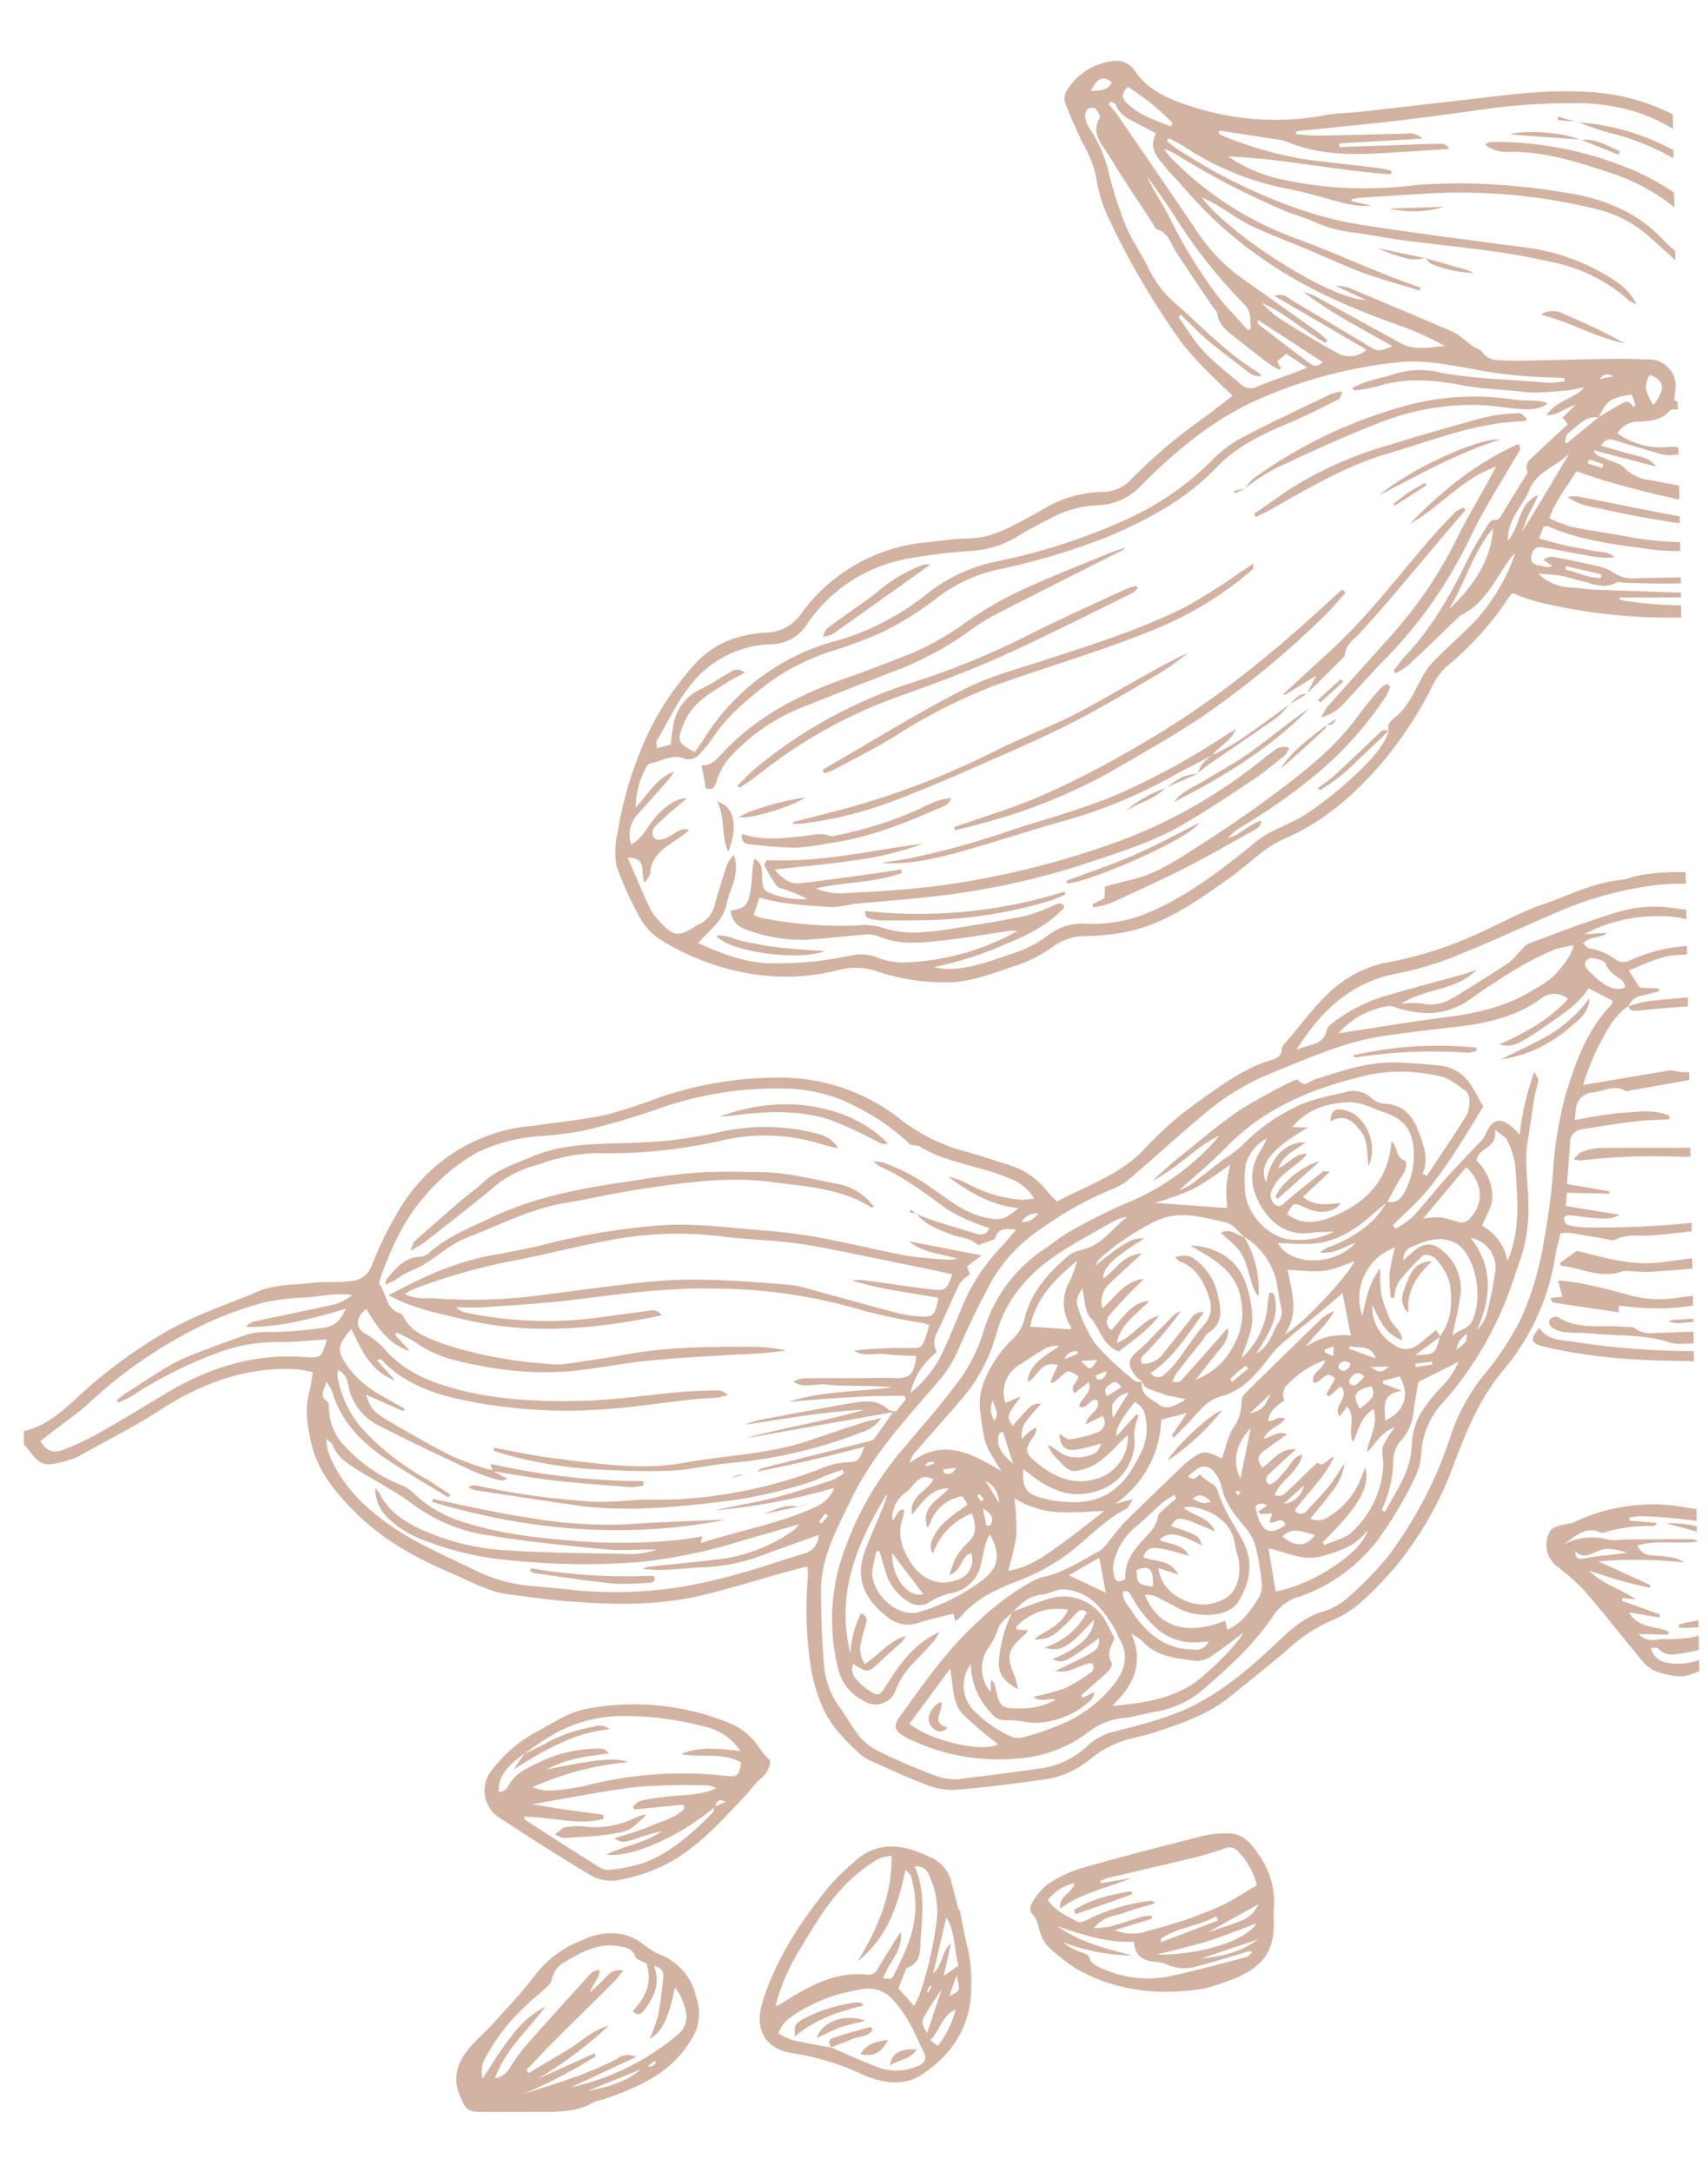 <svg xmlns="http://www.w3.org/2000/svg" xmlns:xlink="http://www.w3.org/1999/xlink" width="260.668" height="331.4" viewBox="0 0 260.668 331.4">
  <defs>
    <clipPath id="clip-path">
      <rect id="Rectangle_1735" data-name="Rectangle 1735" width="255" height="327" transform="matrix(1, -0.017, 0.017, 1, -15861.018, -14415.748)" fill="none" stroke="#707070" stroke-width="1"/>
    </clipPath>
  </defs>
  <g id="section3" transform="translate(15861.018 14420.198)" clip-path="url(#clip-path)">
    <g id="Group_1641" data-name="Group 1641" transform="translate(-16157.771 -14537.33)">
      <g id="Group_15" data-name="Group 15" transform="translate(366.381 412.031)">
        <path id="Path_272" data-name="Path 272" d="M353.233,208.428a7.291,7.291,0,0,1-.949,6.744c-3.046,4.96-7.978,6.985-13.093,8.793a9.286,9.286,0,0,0-1.669.494c-2.3,1.38-4.834,1.432-7.389,1.436-3.259,0-6.515.032-9.774.012-2.077-.016-2.33-.439-3.176-2.413-1.171-2.71-.435-5,1.23-7.08,1.218-1.523,2.749-2.793,4.062-4.248,2.092-2.318,4.26-4.588,6.135-7.076a16.369,16.369,0,0,1,7.436-5.455,9.678,9.678,0,0,1,5.043-.953,7.561,7.561,0,0,1,4.137,1.725,12.229,12.229,0,0,0,2.986,1.717A8.93,8.93,0,0,1,353.233,208.428Zm-11.162-4.118a15.3,15.3,0,0,1-1.064,1.412c-3.295,3.287-6.613,6.55-9.9,9.841-1.3,1.3-2.535,2.65-3.8,3.979l.356.439c2.045-1.218,4.106-2.409,6.131-3.655,1.99-1.226,3.694-2.931,6.056-3.536a64.476,64.476,0,0,1-10.806,8.089q4.319-1.946,8.643-3.9l.222.443a79.473,79.473,0,0,1-11.063,5.755c4.83-1.57,9.723-2.959,14.247-5.332a2.683,2.683,0,0,1,2.963-.312c-3.56,1.653-6.72,3.125-9.96,4.632a37.892,37.892,0,0,0,16.66-8.338,3.727,3.727,0,0,0,.922-1.693c.356-1.183-.677-4.181-1.689-5.2-.965,4.648-1.946,6.768-3.837,7.816a27,27,0,0,0,1.3-3.675c.372-1.907.57-3.853.755-5.791.083-.85-.36-1.436-1.42-1.649,1.04,2.757-.016,4.853-1.543,6.807-.423.546-.973.862-1.693.083,2.053-2.152,3.054-4.569,2.065-7.274-.676-.384-1.515-.573-1.661-1-.459-1.329-1.5-1.452-2.587-1.626-3.022-.5-5.534.827-7.986,2.3a3.962,3.962,0,0,0-2.2,2.816,2.086,2.086,0,0,1-.684,1.048c-1.167,1.084-2.429,2.069-3.548,3.2a29.378,29.378,0,0,0-5.735,7.381,4.344,4.344,0,0,0-.585,3.457c1.467-2.187,2.694-4.3,4.2-6.178a15.82,15.82,0,0,1,5.419-4.841c-2.6,3.52-6.048,6.443-7.737,10.964a3.172,3.172,0,0,0,2.318-1.634,24.083,24.083,0,0,1,2.266-3.176c3.022-3.437,6.1-6.831,9.177-10.217.55-.6,1.032-1.392,2.187-1.507.055,1.456-1.175,2.231-1.412,3.417A24.786,24.786,0,0,0,339.1,205.7C339.8,205.023,340.4,204.089,342.071,204.311Zm-5.4,18.389c3.635-.625,6.348-1.713,8.112-3.283Zm9.279-3.833.095.19a3.028,3.028,0,0,0,.7-.253c.158-.107.229-.336.34-.514l-.225-.166Z" transform="translate(-316.611 -198.615)" fill="rgba(144,64,21,0.4)"/>
      </g>
      <g id="Group_16" data-name="Group 16" transform="translate(390.638 126.404)">
        <path id="Path_273" data-name="Path 273" d="M416.962,177.5c-1.242-1.2-2.353-2.211-3.394-3.295a48.506,48.506,0,0,1-4.252-4.644,119.9,119.9,0,0,1-11.546-19.742,22.915,22.915,0,0,1-1.614-5.648,17.861,17.861,0,0,0-1.867-4.849c-1.084-2.128-2.029-4.335-2.9-6.562a2.406,2.406,0,0,1,.3-1.831,9.564,9.564,0,0,1,6.7-4.442,3.419,3.419,0,0,1,3.655,1.44c2.045,3.046,5.209,4.339,8.48,5.4a41.372,41.372,0,0,0,20.683,1.357c1.709-.32,3.477-.3,5.213-.491,4.845-.534,9.683-1.111,14.524-1.653,6.574-.736,13.128-1.78,19.773-1.4a32.254,32.254,0,0,1,14.576,4.042,8.57,8.57,0,0,1,1.361,1.072,106.292,106.292,0,0,0,10.7,8.6,36.686,36.686,0,0,1,8.057,7.6,160.516,160.516,0,0,1,9.647,12.934c2.915,4.525,5.716,9.121,8.67,13.619a43.883,43.883,0,0,0,4.031,5.138,4.537,4.537,0,0,1,1.337,3.524c-.087,1.373.008,2.757.024,4.3a13.672,13.672,0,0,0-5.985,5.506c-2.112,3.216-5.312,5.162-8.571,6.91a63.954,63.954,0,0,1-9.327,4.189,52.254,52.254,0,0,1-8.1,1.665,84.205,84.205,0,0,1-33.8-1.337,34.305,34.305,0,0,1-3.627-1.278,2.626,2.626,0,0,0-.538.57,47,47,0,0,1-9.414,10.514,9.531,9.531,0,0,0-2.112,2.713,60.8,60.8,0,0,1-7.7,11.878c-4.2,4.9-8.943,9.161-14.964,11.744-3.216,1.38-5.541,3.951-8.318,5.917-4.746,3.362-9.485,6.835-15.276,8.215a34.868,34.868,0,0,1-6.886.759,8.354,8.354,0,0,0-4.9,1.586,20.658,20.658,0,0,1-6.012,3.026c-3.647,1.226-7.254,2.682-11.225,2.433a31.435,31.435,0,0,1-9.624-1.645,9.974,9.974,0,0,0-6-.186,32.7,32.7,0,0,1-13.65.483,37.8,37.8,0,0,1-13.176-4.98,9.385,9.385,0,0,1-3.532-3.777,52.316,52.316,0,0,1-3.394-7.515,12.007,12.007,0,0,1,.119-5.162,56.265,56.265,0,0,1,3.129-11.55,43.411,43.411,0,0,1,8.405-13.9,13.831,13.831,0,0,1,6.451-4.264,19.769,19.769,0,0,1,4.45-.842,6.554,6.554,0,0,0,5.423-2.67,26.628,26.628,0,0,1,19.247-11.1c2.168-.218,4.335-.585,6.5-.6,3.378-.024,6.131-1.626,8.951-3.113,1.155-.609,2.27-1.29,3.41-1.926a18.486,18.486,0,0,1,8.4-2.061,5.877,5.877,0,0,0,4.034-1.914,80.411,80.411,0,0,1,11.3-9.556C414.1,179.779,415.325,178.759,416.962,177.5Zm55.859,3.291c1.222-.724,2.425-1.491,3.679-2.16a.955.955,0,0,1,1.519.585l.463-.233-.593-1.649c-3.3.494-3.746.815-5.039,3.473-2.1-.269-3.231,1.377-4.656,2.4-.336.241-.372.906-.542,1.376l.344.162Q470.41,182.768,472.821,180.788Zm-31.964,47.944c-.411-.941.174-1.586.791-2.065,1.982-1.535,2.935-3.734,4.054-5.854a12.09,12.09,0,0,1,1.982-2.836c2.132-2.175,4.466-4.161,6.558-6.372a30.369,30.369,0,0,0,5.866-10.035,4.588,4.588,0,0,0-1.08,1.206c-2.1,3.01-3.659,6.495-7.227,8.219a2.094,2.094,0,0,0-.491.431c-2.516,2.413-5.015,4.845-7.563,7.223a11.1,11.1,0,0,1-1.855,1.175l-.336-.4c.617-.775,1.183-1.6,1.863-2.318,4.11-4.339,6.938-9.489,9.537-14.805.831-1.693,1.851-3.291,2.836-4.9.249-.4.748-1.013,1.036-.965.839.142.977-.423,1.266-.89,1.151-1.855,2.306-3.706,3.445-5.569.186-.3.494-.716.407-.957-.459-1.3.534-1.867,1.222-2.535,1.614-1.566,3.287-3.069,4.964-4.628l-.8-1.028c.6-.589,1.123-1.1,1.974-1.934-1.709.5-2.7,1.614-4.446,1.57,1.59-2.266,4.189-2.484,5.787-4.2-.787.024-1.511.3-2.254.384-1.721.182-3.453.3-5.182.376a15.458,15.458,0,0,1-2.172-.154c-3.109-.316-6.258-.439-9.319-1.013-4.284-.8-8.48-1.143-12.709.229a24.087,24.087,0,0,1-3.568.613l-.138-.451c.775-.32,1.531-.7,2.33-.941,1.321-.407,2.686-.672,3.995-1.108a12.8,12.8,0,0,1,6.693-.308c5.518,1.119,11.139,1.1,16.708,1.634a13.669,13.669,0,0,0,2.611-.237l-.032-.455c-.487-.04-.977-.111-1.464-.1a72.659,72.659,0,0,1-12.78-1.353c-3.584-.6-7.2-1.388-10.838-1a70.207,70.207,0,0,0-22.463,6.06c-6.447,3.014-11.839,7.563-16.87,12.555a9.4,9.4,0,0,1-6.463,3.2,16.725,16.725,0,0,0-7.337,1.9c-1.875.965-3.766,1.926-5.546,3.054A15.685,15.685,0,0,1,376.8,201.2a84.731,84.731,0,0,0-9.727,1.218,23.577,23.577,0,0,0-14.967,9.806,6.535,6.535,0,0,1-5.553,3.192,16.175,16.175,0,0,0-12.4,6.352c-2.088,2.6-3.374,5.593-5.083,8.37-.142.233.028.657.059,1.143l2.12-.55a23.483,23.483,0,0,1,.471-3.414,7.375,7.375,0,0,1,4.113-5.075c1.586-.7,3-1.772,4.537-2.595a1.594,1.594,0,0,1,2.14.127c-.977.526-1.823.91-2.6,1.408-2.615,1.689-5.411,3.137-6.685,6.321-1.06,2.646-1.052,2.947,1.665,4.367.455-.645.941-1.278,1.365-1.946a34.076,34.076,0,0,1,20.6-15.126,39.545,39.545,0,0,0,13.789-7.314,25.319,25.319,0,0,1,10.209-4.679,91.6,91.6,0,0,0,19.9-6.428,43.506,43.506,0,0,0,13.045-8.991,18.515,18.515,0,0,1,4.679-3.524c4.438-2.33,8.983-4.442,13.5-6.606a7.405,7.405,0,0,1,1.721-.376c-.142.688-.372,1.084-.712,1.254-2.346,1.159-4.675,2.369-7.084,3.386-4.114,1.736-8.176,3.568-11.309,6.855-4.735,4.972-10.62,8.089-16.818,10.7a106.049,106.049,0,0,1-16.293,4.885,23.65,23.65,0,0,0-9.457,4.256,49.223,49.223,0,0,1-8.275,5.245,64.723,64.723,0,0,1-7.946,3,34.4,34.4,0,0,0-10.051,5.15c-3.066,2.425-6.119,4.94-8.275,8.318a16.722,16.722,0,0,1-1.661,2.017,2.221,2.221,0,0,1-2.67.87c-1.792-.664-3.386.5-5.079.783-.229.04-.463.356-.6.6a12.943,12.943,0,0,0-1.59,6.123c1.942-2.017,3.038-4.347,5.882-5.534a15.207,15.207,0,0,1-.858,1.27c-1.634,1.851-3.283,3.69-4.917,5.542a4.45,4.45,0,0,0-.787,4.367c1.883-1.028,2.543-2.911,3.785-4.272,1.594-1.744,3.2-2.8,4.7-2.785-.483.415-.843.728-1.206,1.04A32.766,32.766,0,0,0,329.7,242.4c-.585.637-1.677,1.191-1.111,2.357.376.767,1.317.641,2.9-.3.763-.451,1.476-1.06,2.539-.708a15.36,15.36,0,0,1-2.377,1.776c-1.78,1.195-3.449,2.452-3.576,4.885-.02.392-.431.763-.819,1.4-.748-1.5.506-3.916-2.6-3.805,1.183,2.709,2.239,5.233,3.394,7.709a8.093,8.093,0,0,0,1.416,1.922c2.2,2.425,2.875,2.5,5.672.728a2.988,2.988,0,0,1,.384-.206,4.48,4.48,0,0,0,2.464-3.145c.558-2.029,1.194-4.042,1.851-6.048a7.107,7.107,0,0,1,1.017-1.412c1.017,3.042-.673,5.186-1.116,7.519-.49,2.575-2.666,3.991-4.347,5.941,3.706,1.665,7.124,2.955,10.929,3.089a54.4,54.4,0,0,0,12.357-1.187,6.828,6.828,0,0,1,3.837.221,11.475,11.475,0,0,0,4.031.835,37.58,37.58,0,0,0,17.586-4.806,6.579,6.579,0,0,0-1.064-.051c-3.236.475-6.455,1.052-9.7,1.42-3.532.407-7.1.882-10.549-.593a4.21,4.21,0,0,0-1.926-.233c-2.682.21-5.356.518-8.034.732a23.227,23.227,0,0,1-10.055-1.487,3.236,3.236,0,0,1-2.44-2.923c2.041-.257,2.6-.692,2.986-2.7.245-1.278.261-2.595.4-3.892.044-.392.142-.775.237-1.27,1.329.672,1.119,1.756,1.171,2.745.051.933-.055,1.942,1.076,2.4a12.677,12.677,0,0,0,5.874.977,26.509,26.509,0,0,0-3.358-1.432c-.459-.174-1.088-.222-1.333-.554a22.6,22.6,0,0,1-1.879-3.137c-.1-.2.225-.621.3-.811,8.184.411,15.976-1.5,23.871-2.516a48.477,48.477,0,0,1-10.976,2.611c-3.766.554-7.563.878-11.633,1.337,1.183,1.467,2.361,2.263,3.928,2.085,3.607-.419,7.2-.926,10.8-1.412,1.527-.21,3.046-.459,4.569-.688l.087.55c-4.209,1.519-8.757,1.337-13.12,2.353a10.537,10.537,0,0,0,3.785.759c5.008-.293,10.039-.5,15-1.183a130.638,130.638,0,0,0,25.643-6.123,78.077,78.077,0,0,0,22.882-12.452c.854-.676,1.689-1.388,2.591-1.994a2.266,2.266,0,0,1,2.353-.459c-.253.455-.364.9-.649,1.123-1.582,1.274-3.149,2.591-4.838,3.714-3.568,2.377-7.132,4.77-10.838,6.922-4.679,2.713-9.861,4.244-14.971,5.969a115.471,115.471,0,0,1-23,4.936c-4.043.5-8.113.748-12.163,1.147a25.02,25.02,0,0,1-3.176.49c-2.4-.087-4.79-.316-7.171-.593-1.337-.158-2.646-.534-4.078-.839-.3.953-.562,1.752-.842,2.622a6.974,6.974,0,0,0,1.183.459A63.667,63.667,0,0,0,359.6,258.33a9.511,9.511,0,0,1,3.441.19,16.562,16.562,0,0,0,6,.87,40.793,40.793,0,0,0,4.545-.487c3.944-.633,7.9-1.238,11.811-2.041a29.277,29.277,0,0,0,4.482-1.7c.554-.218,1.123-.4,1.428.36-2.528,2.84-5.826,4.335-9.224,5.747a51.2,51.2,0,0,1-10.676,3.382,6.736,6.736,0,0,0,2.1.3c3.346.016,6.424-1.175,9.517-2.219a18.111,18.111,0,0,0,5.989-3.062,8.606,8.606,0,0,1,5.771-1.61,22.42,22.42,0,0,0,8.144-1.222c6.218-2.353,11.423-6.321,16.55-10.407a19.065,19.065,0,0,1,2.583-1.95c2.16-1.195,4.537-2.041,6.55-3.437a57.389,57.389,0,0,0,7.757-6.337c1.772-1.756,3.631-3.6,4.474-6.107Zm69-66.7a5.292,5.292,0,0,0-2.429-3.323c-.237-.19-.285-.609-.423-.926a5.606,5.606,0,0,0-.621-1.349c-2.974-3.58-5.917-7.191-9.762-9.936a60.918,60.918,0,0,1-7.765-5.985c-5.106-5.067-11.233-7.341-18.266-7.634a98.668,98.668,0,0,0-17.174,1.2c-3.967.53-7.935,1.084-11.91,1.535-4.944.562-9.9,1.028-14.857,1.539l.016.455c1.072.071,2.148.218,3.22.2,4.509-.067,9.018-.178,13.528-.281a2.691,2.691,0,0,1,2.508.752l-12.681.724.02.55q3.441-.107,6.89-.221c2.757-.091,5.51-.214,8.267-.265.589-.012,1.286.04,1.566.791-3.773.233-7.452.494-11.13.68-4.683.237-9.319.051-13.722-1.839a4.343,4.343,0,0,0-1.06-.241q-4.509-.712-9.026-1.392c-.055-.008-.142.194-.21.3.087.111.154.281.269.324a57.409,57.409,0,0,0,12.966,3.754c3.825.49,7.658.894,11.487,1.365a13.2,13.2,0,0,1,1.681.415l-.115.5c-8.3-.566-16.474-2.4-24.832-2.733a22.088,22.088,0,0,0,7.29,3.3,58.9,58.9,0,0,0,20.169,1.2c2.445-.3,4.932-.336,7.4-.388a99.52,99.52,0,0,1,16.51,1.4c5.834.858,11.091,2.939,15.2,7.389.787.85,1.752,1.539,2.567,2.365A16.4,16.4,0,0,1,486.768,158l-.368.328a7.908,7.908,0,0,1-.807-.562c-1.626-1.46-3.232-2.939-4.865-4.387a18.839,18.839,0,0,0-7.8-4.24,86.728,86.728,0,0,0-27.5-2.4c-2.974.19-5.949.364-8.923.562-.459.028-.91.138-1.365.21l-.008.3c1.02.233,2.045.463,3.066.7a13.106,13.106,0,0,1-3.841-.3c-2.971-.708-5.882-1.693-8.876-2.251a43.71,43.71,0,0,1-16.051-6.554c-.692-.451-1.456-.8-2.183-1.191l-.289.427a18.231,18.231,0,0,0,1.8,1.392c2.3,1.392,4.577,2.852,6.97,4.078,6.633,3.394,13.524,6.182,20.932,7.325,8.267,1.278,16.565,2.334,24.856,3.433a31.807,31.807,0,0,1,13.979,5.205,8.723,8.723,0,0,1,3.1,3.437,5.566,5.566,0,0,1-1.072-.491,25.294,25.294,0,0,0-11.123-5.767c-2.975-.645-5.969-1.254-8.979-1.681-4.75-.672-9.529-1.151-14.287-1.768-2.31-.3-4.6-.744-6.9-1.1a22.1,22.1,0,0,1-6.776-1.7c-1.357-.68-2.872-1.032-4.288-1.61a118.968,118.968,0,0,1-17.032-8.836,15.9,15.9,0,0,0-1.626-.724,12.845,12.845,0,0,0,.827,1.127,50.388,50.388,0,0,0,18.6,12.282c4.984,1.823,9.845,3.975,14.774,5.953,1.63.653,3.295,1.214,4.944,1.816l-.146.439c-2.888-.89-5.815-1.669-8.647-2.709-2.868-1.048-5.636-2.365-8.453-3.548s-5.68-2.251-8.441-3.54c-2.674-1.25-4.932-3.291-7.7-4.387,4.628,6.056,19.682,15.525,25.042,15.636q-2.29-1.08-4.58-2.152a5.362,5.362,0,0,1,2.488.494q7.654,3.21,15.284,6.463a7.562,7.562,0,0,1,1.436.933c.554.4,1.068.874,1.634,1.27.467.324,1.159.471,1.444.9a3.038,3.038,0,0,0,2.634,1.262c1.016.075,2.037.111,3.054.095,4.727-.087,9.449-.218,14.176-.285,1.95-.032,3.9.044,5.846.091a4.031,4.031,0,0,1,3.845,4.387c-.055.562-.127,1.123-.206,1.8,9.572,4.932,19.769,7.622,30.164,9.877a4.959,4.959,0,0,1-2.243.059c-2.555-.578-5.122-1.123-7.63-1.863q-6.485-1.916-12.895-4.066c-1.93-.645-3.75-1.6-5.672-2.274-.748-.261-2.049-.491-2.393-.1-1.353,1.507-3.054,1.57-4.794,1.677a3.591,3.591,0,0,0-3.2,1.78,11.547,11.547,0,0,0,8.1,2.045,3.655,3.655,0,0,1,1.471.194c1.333.356,2.646.783,3.979,1.131a99.552,99.552,0,0,0,22.8,3.639c.293,0,.585-.02.878-.028l-.3.787a18.416,18.416,0,0,1-2.508.123c-2.176-.178-4.347-.439-6.515-.68a72.781,72.781,0,0,1-14.489-3.034c-1.646-.534-3.279-1.194-5.1-.858a4.563,4.563,0,0,1-1.934-.249c-2.164-.609-4.319-1.262-6.471-1.922-.827-.253-1.642-.613-2.381.74,1.523.435,2.883.854,4.264,1.214,2.974.775,2.974.763,4.165,1.966-3.327-.866-6.364-1.653-9.6-2.5.392,1.017,1.214.985,1.812,1.278.977.475,2.239.688,2.9,1.436a6.492,6.492,0,0,0,4.046,1.867c5.64,1.1,11.293,2.132,16.937,3.2,6.1,1.155,11.985.075,17.981-1.649.135-1.859.265-3.7.4-5.47-9.9-2.547-22.827-9.355-24.8-12.934,2.646,1.665,5.292,3.465,8.065,5.035,2.844,1.61,5.807,3.014,8.733,4.47a12.644,12.644,0,0,0,7.749,1.634c-2.982-1.135-16.807-13.472-18.761-16.886.637.51,1.044.8,1.412,1.131,3.342,3.03,6.641,6.111,10.035,9.086,1.8,1.578,3.738,2.994,5.648,4.438a6.407,6.407,0,0,0,1.689.49c-.645-.858-.993-1.305-1.329-1.764-1.709-2.346-3.75-4.517-5.059-7.068-3.184-6.182-7.749-11.229-12.483-16.174a5.354,5.354,0,0,0-1.424-.985,52.85,52.85,0,0,1-10.237-7.369,30.153,30.153,0,0,0-10.336-5.941c-5.095-1.7-10.209-3.4-15.711-3.358a5.486,5.486,0,0,1-3.805-1.056c.237-.186.34-.328.463-.352a6.616,6.616,0,0,1,1.08-.107,54.135,54.135,0,0,1,18.99,3.509,37.942,37.942,0,0,1,12.452,7.5c1.993,1.78,4.3,3.22,6.467,4.8a37.991,37.991,0,0,1,3.536,2.539,58.156,58.156,0,0,1,12.115,15.6,60.4,60.4,0,0,0,5.257,7.48,10.018,10.018,0,0,0,1.958,1.558c.811-.823,1.5-1.519,2.259-2.3l1.594.835c-1.238,1.851-2.729,3.386-3.358,5.217a12.723,12.723,0,0,0-.57,6.194,9.162,9.162,0,0,0,2.524,5.344c1.875-1.258,2.531-2.029,2.132-3-.977-2.385-.724-4.869-.807-7.325-.06-1.768.1-3.5,1.891-4.612a13.713,13.713,0,0,0-3.141-4.5,21.08,21.08,0,0,1-3.042-3.046c-2.1-2.872-4.07-5.838-6.044-8.8-1.119-1.673-2.148-3.4-3.22-5.106l.253-.146C508.831,161.026,509.345,161.529,509.86,162.035Zm-33.8,46.271-.1.2a2.638,2.638,0,0,0,.581.245,62.64,62.64,0,0,0,16.3.376c4.774-.475,9.137-2.357,13.682-3.623a5.292,5.292,0,0,0,.771-.4c1.78-.815,3.6-1.554,5.336-2.452,1.926-.993,3.793-2.1,5.652-3.22.581-.348,1-.934.514-1.653-.451-.676-1.108-.562-1.76-.312-.34.131-.68.257-1.021.384-2.99,1.131-5.957,2.338-8.979,3.378-5.261,1.812-10.636,3.03-16.261,2.583-.467-.036-.926-.138-1.388-.21l0-.443a38.67,38.67,0,0,0,14.354-1.91c4.549-1.566,9.271-2.741,13.5-5.182a.811.811,0,0,0-.672-.111,40.856,40.856,0,0,1-11.158,2.9c-2.951.419-5.9.846-8.852,1.23-5.249.676-10.466,1.586-15.822.846-5.336-.74-10.68-1.313-15.672-3.528-.115-.051-.281.02-.629.055l-.712,1.8c1.483.407,2.721.787,3.983,1.076,1.345.313,2.721.49,4.066.8,1.171.277,2.508.032,3.5,1.024a11.937,11.937,0,0,1-3.216-.115c-2.583-.439-5.15-.965-7.733-1.4-1.068-.182-1.59.309-1.76,1.384-.162,1.009.479,1.254,1.262,1.392.427.075.854.186,1.286.229a2.256,2.256,0,0,0,.656-.158l-1.369-.953a2.127,2.127,0,0,1,1.642-.435c2.215.431,4.426.882,6.617,1.4a7.017,7.017,0,0,1,2.413.969,5.392,5.392,0,0,0,3.5.886c3.556-.111,7.12-.087,10.672-.316,6.17-.4,12.341-.926,18.3-2.749,2.294-.7,4.545-1.551,6.831-2.286a5.351,5.351,0,0,1,1.38-.055c-.107.364-.1.562-.19.617a5.184,5.184,0,0,1-1.155.6c-4.731,1.4-9.276,3.346-14.275,3.92a142.77,142.77,0,0,1-23.5.937c-.364-.02-.8-.174-1.076-.024-1.9,1.056-3.679.162-5.486-.273-.989-.237-1.958-.589-2.959-.752-1.155-.186-2.334-.225-3.5-.328a7.432,7.432,0,0,0,4.992,2.108c1.159.071,2.314.277,3.473.324,4.28.174,8.556.3,12.835.459,1.38.047,2.761.119,4.141.178l-.024.542Q482.543,208.29,476.06,208.306Zm40.527-14.588c-1.337-.585-2.492-.04-3.6.376a29.976,29.976,0,0,1-13.951,1.6,158.521,158.521,0,0,1-23.693-4.778c-1.946-.526-3.849-1.214-5.929-1.879-1.361,2.389-3.16,4.371-4.09,7.163a21.736,21.736,0,0,0,3.39,1.313c2.986.605,6.008,1.013,9.007,1.574,6.2,1.159,12.444.771,18.662.419a71.526,71.526,0,0,0,9.885-1.59c2.559-.51,5.091-1.2,7.59-1.946C514.978,195.637,516.236,195.241,516.588,193.718ZM398.312,132.63l-.261.4c.459.55.961,1.064,1.361,1.649q5.862,8.55,11.7,17.111a27.77,27.77,0,0,0,6.538,7.254c4.141,2.959,8.306,5.89,12.452,8.848a16.487,16.487,0,0,1,1.345,1.187l-.293.364c-3.35-1.823-6.151-4.573-9.707-6.083a14.524,14.524,0,0,0,2.935,2.524c2.706,1.7,5.431,3.374,8.231,4.909a3.924,3.924,0,0,0,4.822-.3c-4.711-2.753-9.228-5.391-14.061-8.212,1.467-.49,2.057.309,2.753.72q6.105,3.607,12.175,7.258c.945.57,1.744.269,3.065-.316-4.845-2.745-9.473-5.118-13.611-8.287a10.279,10.279,0,0,1,2.714,1.155c4.074,2.235,8.14,4.485,12.222,6.712,2.144,1.167,4.406.538,6.677.415a41.958,41.958,0,0,0-6.527-3.01c-7.646-2.686-15.043-5.858-21.692-10.593a61.885,61.885,0,0,1-11.585-10.541c-.839-1-1.823-1.871-2.626-2.891-1.218-1.547-2.923-2.975-1.645-5.411-.953-.506-1.776-.945-2.6-1.377-1.412-.744-2.943-1.321-3.552-3.034C399.06,132.86,398.6,132.777,398.312,132.63Zm26.046,40.7-.225.218a11.589,11.589,0,0,1-1.46-.815c-1.792-1.357-3.564-2.745-5.336-4.137-1.2-.945-2.444-1.835-2.686-3.548-.063-.451-.53-.85-.811-1.27-1.859-2.773-3.746-5.526-5.561-8.322-.8-1.234-1.092-2.852-2.824-3.326-.269-.071-.435-.554-.633-.858-2.258-3.469-4.6-6.89-6.732-10.438-1.013-1.689-2.82-3.315-1.384-5.716.158-.261-.344-1.068-.72-1.436a1.165,1.165,0,0,0-1.159.095,1.885,1.885,0,0,0-.34,1.357,3.717,3.717,0,0,0,.653,1.578,20.788,20.788,0,0,1,2.978,6.966,62.511,62.511,0,0,0,2.535,7.871c.91,2.2,2.314,4.185,3.4,6.321a16.065,16.065,0,0,0,3.778,5.19c4.28,3.7,8.113,7.919,13.025,10.858a2.869,2.869,0,0,1,.534.558,2.268,2.268,0,0,1-1.653-.324c-2.2-1.653-4.4-3.307-6.515-5.071-1.456-1.218-2.769-2.611-4.145-3.928l-.36.32c.763,1.119,1.511,2.251,2.29,3.362,1.95,2.773,4.675,4.727,7.2,6.906a2.114,2.114,0,0,0,2.539.352c1.816-.732,3.671-1.365,5.506-2.045.577-.214,1.143-.451,2.085-.827-1.278-.854-2.211-1.479-3.172-2.12-.566.475-.989.831-1.388,1.163Zm-5.027-5.8.435-.281c-.19-1.206.19-2.421-.906-3.564a82.13,82.13,0,0,1-10.79-13.646c-1.278-2.061-2.749-4-4.134-6,.961,2.207,2.334,4.161,3.4,6.269a75.125,75.125,0,0,0,7.143,11.7C415.962,163.957,417.706,165.7,419.332,167.529Zm48.992,18.848c-2.191,2.053-4.992,2.757-6.076,5.5-.985,2.488-3.354,4.391-3.247,7.761,1.93-2.349,1.61-5.759,4.6-6.973a29.132,29.132,0,0,1-1.365,2.777c-.435.91-.744,1.883-1.1,2.832C463.545,194.426,465.824,190.593,468.324,186.377Zm-11.574,11.34c-3.1,3.667-4.3,8.362-6.764,12.384C453.562,206.712,456.343,202.879,456.75,197.717ZM407.544,136.4l.285-.534c-1.064-.965-2.089-1.978-3.2-2.876-1.151-.934-2.389-1.756-3.576-2.615-1,.827-1.123,1.63-.253,2.468C402.715,134.691,405.155,135.5,407.544,136.4Zm13.235,29.516c.055.407.024.605.1.664,2.642,2.033,5.281,4.074,7.958,6.056a1.236,1.236,0,0,0,1.831-.3C427.373,170.2,424.181,168.119,420.779,165.911Zm60.4,13.037c1.93-2.417,1.713-3.868-.566-4.624C479.767,175.911,479.858,176.773,481.183,178.949Zm-82.609-49.2c-1.27-1.183-2.318-.759-3.2,1.254C396.592,130.941,397.834,131.009,398.573,129.751Zm126.515,58c.578.491.965,1.088,1.321,1.072,1.08-.051.858-.993.7-1.622-.111-.447-.589-.807-.9-1.2C525.875,186.519,525.539,187.045,525.088,187.749Zm-57.2,15.747-.127.526c1.812.407,3.508,1.293,5.419,1.286l.126-.534Q470.6,204.133,467.884,203.5Zm3.5-16.3-.249.629,2.243.676.178-.534ZM524,190.562c-.783.779-.807,1.5.221,2.124C524.147,191.978,524.071,191.27,524,190.562Zm-48.893-16.023c-.633-.233-1.3-.653-2.1.407Zm39.163-6.657-.241.158.573.835.21-.186C514.642,168.411,514.456,168.15,514.27,167.881Zm12.262,23.788c.016-.336.1-.578.016-.7s-.348-.154-.53-.229c-.028.2-.123.427-.06.589C526.006,191.46,526.255,191.515,526.532,191.669Z" transform="translate(-322.744 -126.404)" fill="rgba(144,64,21,0.4)"/>
        <path id="Path_274" data-name="Path 274" d="M360.706,152.3q-3.311,3.145-6.621,6.285a34.693,34.693,0,0,1-3.967,2.84l-.257-.368c.791-.593,1.638-1.119,2.362-1.784,2.191-2.009,4.339-4.066,6.495-6.111.566-.538,1.028-1.325,2-.724Z" transform="translate(-242.605 -50.108)" fill="rgba(144,64,21,0.4)"/>
        <path id="Path_275" data-name="Path 275" d="M390.676,145.339c-6.471,3.271-12.954,6.515-19.4,9.833a31.592,31.592,0,0,0-4.612,2.884A49.141,49.141,0,0,1,354.7,164.27c-4.794,1.887-9.608,3.742-14.382,5.684a30.126,30.126,0,0,0-10.146,7.409,9.826,9.826,0,0,0-1.863,3.588c-.317.9-.664,1.2-1.59.906-.206-1.115-.407-2.223-.641-3.512,1.475.087,2.278-.89,3.168-1.847,5.075-5.466,11.459-8.821,18.4-11.281,3.56-1.262,7.092-2.607,10.6-4.007a41.673,41.673,0,0,0,8.287-4.774,56.5,56.5,0,0,1,8.3-4.774c4.339-2.029,8.817-3.766,13.247-5.6.8-.332,1.638-.574,2.456-.858Z" transform="translate(-312.885 -70.862)" fill="rgba(144,64,21,0.4)"/>
        <path id="Path_276" data-name="Path 276" d="M376.674,144.621c-5.245,1.847-8.56,6.214-13.16,8.73,4.818-4.948,10.09-9.283,16.557-12.163.609.724,0,1.305-.332,1.879-1.721,2.943-3.52,5.842-5.186,8.817-1.238,2.219-2.235,4.569-3.481,6.78a68.235,68.235,0,0,1-10.9,14.888c-2.207,2.211-4.256,4.576-6.4,6.847a7.382,7.382,0,0,1-3.785,2.5,12.165,12.165,0,0,1,1-1.709c3.335-3.738,6.7-7.44,10.035-11.174a66.729,66.729,0,0,0,9.873-14.809c1.392-2.789,3-5.47,4.509-8.2C375.832,146.215,376.247,145.416,376.674,144.621Z" transform="translate(-242.241 -82.71)" fill="rgba(144,64,21,0.4)"/>
        <path id="Path_277" data-name="Path 277" d="M386.589,150.8a9.992,9.992,0,0,1-.74,1.677,55.527,55.527,0,0,1-10.6,11.791,94.366,94.366,0,0,1-11.4,8.006,8.134,8.134,0,0,0-1.99,1.657c1.847-.439,3.1-2.029,5.075-2.682-.051,1.028-.755,1.293-1.313,1.606-3.362,1.871-6.7,3.8-10.122,5.546-3.5,1.78-7.076,3.4-10.636,5.047a10.79,10.79,0,0,1-3.56,1.048l-.142-.439,1.831-.93c.02-.491.04-.981.071-1.784,1.357-.352,2.745-.736,4.149-1.068,3.841-.91,7.033-3.121,10.272-5.193,3.429-2.187,6.819-4.446,10.086-6.863,5.2-3.845,10.395-7.705,14.232-13.053,1.012-1.416,2.168-2.729,3.3-4.054a4.227,4.227,0,0,1,1-.668Z" transform="translate(-268.314 -55.366)" fill="rgba(144,64,21,0.4)"/>
        <path id="Path_278" data-name="Path 278" d="M395.548,147.339c-1.266,1.365-2.456,2.812-3.813,4.086a140.145,140.145,0,0,1-18.389,15.007c-4.6,3.046-9.426,5.747-14.212,8.5a84.866,84.866,0,0,1-18.986,7.543c-1.384.4-2.789.728-4.181,1.092l-.142-.49c4.355-1.539,8.8-2.86,13.041-4.675a134.837,134.837,0,0,0,12.641-6.356c4.05-2.266,8.034-4.7,11.85-7.345,3.88-2.682,7.6-5.613,11.237-8.619,3.6-2.974,7-6.182,10.486-9.287Z" transform="translate(-284.084 -66.157)" fill="rgba(144,64,21,0.4)"/>
        <path id="Path_279" data-name="Path 279" d="M330.749,177.244c7.1-4.086,14.074-8.413,21.344-12.163,3.971-2.049,8.413-3.22,12.7-4.612,7.266-2.361,14.56-4.667,21.4-8.089a88.688,88.688,0,0,0,8.093-5.13c.649-.419,1.289-.85,2.207-1.452-.075.558-.035.807-.134.894a53.874,53.874,0,0,1-14.793,9.078c-8.026,3.307-16.352,5.688-24.5,8.6a84.1,84.1,0,0,0-15.339,7.792c-3.038,1.847-6.23,3.445-9.366,5.134a8.742,8.742,0,0,1-1.416.471Z" transform="translate(-299.086 -69.086)" fill="rgba(144,64,21,0.4)"/>
        <path id="Path_280" data-name="Path 280" d="M388.549,147.03a4.755,4.755,0,0,1-.886.748c-6.8,3.307-13.531,6.756-20.43,9.841-5.1,2.278-10.379,4.189-15.648,6.068a73.588,73.588,0,0,0-18.061,9.58c-1.361.969-2.662,2.025-4,3.018-.566.415-1.171.779-1.76,1.167l-.3-.34c1.064-1.013,2.065-2.1,3.208-3.022a72.028,72.028,0,0,1,23.254-12.63,118.611,118.611,0,0,0,17.57-7.128c5.051-2.567,10.241-4.869,15.379-7.262a8.677,8.677,0,0,1,1.511-.407Z" transform="translate(-308.804 -66.532)" fill="rgba(144,64,21,0.4)"/>
        <path id="Path_281" data-name="Path 281" d="M329.6,175.1c3.089-.8,6.182-1.57,9.26-2.409A125.386,125.386,0,0,0,360.954,164c3.588-1.76,7.326-3.212,10.909-4.976,2.994-1.471,5.878-3.168,8.785-4.81,3.077-1.732,6.127-3.52,9.382-4.988-1.4,1-2.725,2.124-4.2,2.994-4.248,2.5-8.492,5.039-12.863,7.31-4.054,2.112-8.243,3.975-12.432,5.807-5.324,2.33-10.64,4.7-16.083,6.708a58.235,58.235,0,0,1-13.757,3.307,8.126,8.126,0,0,1-1.028-.016Z" transform="translate(-302.473 -58.948)" fill="rgba(144,64,21,0.4)"/>
        <path id="Path_282" data-name="Path 282" d="M383.589,156.177c-2.373,1.254-4.778,2.452-7.12,3.766a77.368,77.368,0,0,1-16.6,6.558c-4.893,1.416-9.734,3-14.639,4.375-3.975,1.116-8.006,2.049-12.222,1.744,1.388-.222,2.785-.423,4.173-.672a122.894,122.894,0,0,0,15.968-4.418c5.949-1.914,12.017-3.5,17.7-6.167a109.57,109.57,0,0,0,14.465-8.033c.467-.313.953-.593,1.859-1.155-.91,2.085-2.733,2.662-3.627,4.066Z" transform="translate(-292.425 -50.242)" fill="rgba(144,64,21,0.4)"/>
        <path id="Path_283" data-name="Path 283" d="M389.1,140.952c-.194.1-.376.273-.558.277-7.195.154-13.761,2.883-20.525,4.857-6.59,1.922-12.385,5.375-18.262,8.714-.672.38-1.392.676-2.089,1.009l-.273-.447c2.065-1.416,4.094-2.891,6.2-4.24a57.914,57.914,0,0,1,14.144-6.194c4.929-1.535,9.9-2.955,14.876-4.3a25.888,25.888,0,0,1,4.742-.609C388.207,139.947,388.215,140.046,389.1,140.952Z" transform="translate(-249.902 -86.228)" fill="rgba(144,64,21,0.4)"/>
        <path id="Path_284" data-name="Path 284" d="M347.059,153.328a7.677,7.677,0,0,1,1.214-1.436,72.246,72.246,0,0,1,23.48-11.194,40.142,40.142,0,0,1,16.423-.882c1.143.162,2.318.111,3.477.19a3.974,3.974,0,0,1,1.582.415c-1.467,1.028-3.093.933-4.707.791-1.59-.146-3.168-.423-4.762-.538a38.456,38.456,0,0,0-16.645,2.852c-5.276,2.037-10.419,4.446-15.553,6.835a34.982,34.982,0,0,0-4.525,2.978Z" transform="translate(-250.93 -88.118)" fill="rgba(144,64,21,0.4)"/>
        <path id="Path_285" data-name="Path 285" d="M352.079,172.107c.431-.85.866-1.7,1.452-2.852-1.788,1.1-3.342,2.057-4.9,3.01l-.1-.194c2.286-2.1,4.561-4.224,6.867-6.317,5.668-5.142,10.276-11.233,15.24-17.008,1.321-1.539,2.733-3.006,4.149-4.458a4.466,4.466,0,0,1,1.226-.649l.316.356c-.649.74-1.305,1.467-1.942,2.219-3.279,3.88-6.542,7.772-9.833,11.641-1.412,1.653-2.884,3.255-4.323,4.881-.894,1-2.175,1.7-2.318,3.291-.036.407-.589.791-.945,1.147-1.638,1.642-3.291,3.271-4.94,4.909Z" transform="translate(-246.532 -75.463)" fill="rgba(144,64,21,0.4)"/>
        <path id="Path_286" data-name="Path 286" d="M327.7,160.3c3.1,1.072,6.19.629,9.272.34,1.353-.127,2.7-.605,4.074-.043a2.06,2.06,0,0,0,1.068-.087,58.65,58.65,0,0,0,12.025-3.758c1.689-.752,3.3-1.812,5.427-1.907-.324,1.021-1.151,1.222-1.811,1.515-5.462,2.389-10.988,4.592-16.965,5.376a38.58,38.58,0,0,1-4.948.664,67.4,67.4,0,0,1-7.072-.546A1.114,1.114,0,0,1,327.7,160.3Z" transform="translate(-308.3 -42.342)" fill="rgba(144,64,21,0.4)"/>
        <path id="Path_287" data-name="Path 287" d="M332.443,161.4a74.651,74.651,0,0,0,30.382-2.955l.1.443a25.974,25.974,0,0,1-2.551,1.025,70.391,70.391,0,0,1-18.646,2.887q-3.263.053-6.527.04a8.123,8.123,0,0,1-1.934-.214C332.677,162.481,332.234,162.1,332.443,161.4Z" transform="translate(-294.234 -31.693)" fill="rgba(144,64,21,0.4)"/>
        <path id="Path_288" data-name="Path 288" d="M347.149,145.873c-5.174,3.686-10.031,7.155-14.9,10.6a5.4,5.4,0,0,1-1.491.4c.277-.574.356-1.028.625-1.238,1.017-.811,2.1-1.543,3.149-2.306,1.7-1.23,3.481-2.357,5.063-3.722a23.307,23.307,0,0,1,6.562-3.75A3.85,3.85,0,0,1,347.149,145.873Z" transform="translate(-299.071 -68.998)" fill="rgba(144,64,21,0.4)"/>
        <path id="Path_289" data-name="Path 289" d="M344.3,165.713c1.294-1.732,3.319-2.413,5.055-3.5,1.843-1.155,3.777-2.175,5.585-3.386,1.748-1.167,3.4-2.484,5.079-3.762,1.649-1.258,3.275-2.543,5-3.694C359.066,157.514,351.855,161.857,344.3,165.713Z" transform="translate(-259.037 -52.627)" fill="rgba(144,64,21,0.4)"/>
        <path id="Path_290" data-name="Path 290" d="M343.221,162.52c-4.213,1.6-14.663.063-16.577-2.334,1.59-.249,2.836.625,4.193.862s2.694.558,4.05.752c1.428.206,2.872.324,4.315.447C340.539,162.362,341.88,162.429,343.221,162.52Z" transform="translate(-311.218 -26.693)" fill="rgba(144,64,21,0.4)"/>
        <path id="Path_291" data-name="Path 291" d="M352.21,149.556c4.707-4.011,15.209-8.844,18.488-8.532C364.167,143.092,358.23,146.423,352.21,149.556Z" transform="translate(-235.66 -83.238)" fill="rgba(144,64,21,0.4)"/>
        <path id="Path_292" data-name="Path 292" d="M340.157,164.634c3.493-1.309,7.045-2.484,10.458-3.975,3.374-1.471,6.613-3.267,9.8-4.865-1.345,2.373-16.423,8.979-20.137,9.26Z" transform="translate(-271.281 -39.543)" fill="rgba(144,64,21,0.4)"/>
        <path id="Path_293" data-name="Path 293" d="M328.353,162.648c-1.127-2.456-.447-5.233-1.665-7.67C329.279,155.749,329.88,158.68,328.353,162.648Z" transform="translate(-311.088 -41.955)" fill="rgba(144,64,21,0.4)"/>
        <path id="Path_294" data-name="Path 294" d="M345.238,161.7a5.374,5.374,0,0,1,.625-1.44,12.014,12.014,0,0,1,1.6-1.377,41.03,41.03,0,0,0,4.066-2.235c2.559-1.736,5.035-3.6,7.563-5.4a15.211,15.211,0,0,1-1.736,1.847c-3.6,2.528-7.242,4.98-10.858,7.48a16.461,16.461,0,0,0-1.274,1.1Z" transform="translate(-256.3 -52.949)" fill="rgba(144,64,21,0.4)"/>
        <path id="Path_295" data-name="Path 295" d="M327.539,157.809c.933-.9,6.732-2.618,10.051-2.986C335.319,156.294,329.058,158.157,327.539,157.809Z" transform="translate(-308.573 -42.413)" fill="rgba(144,64,21,0.4)"/>
        <path id="Path_296" data-name="Path 296" d="M355.392,152.017c-.071.2-.083.463-.221.593-2.187,2.077-4.394,4.133-6.748,6.036,1.8-2.765,4.466-4.632,7.021-6.6Z" transform="translate(-246.852 -50.706)" fill="rgba(144,64,21,0.4)"/>
        <path id="Path_297" data-name="Path 297" d="M357.785,143.051q-2.4,1.543-4.806,3.089l-.2-.249c.736-.57,1.444-1.183,2.215-1.7.827-.55,1.709-1.009,2.567-1.507Z" transform="translate(-233.984 -78.28)" fill="rgba(144,64,21,0.4)"/>
        <path id="Path_298" data-name="Path 298" d="M348.494,154.443c-1.681,1.752-4.05,2.286-6.04,3.493a18.753,18.753,0,0,1,6.1-3.465Z" transform="translate(-264.493 -43.536)" fill="rgba(144,64,21,0.4)"/>
        <path id="Path_299" data-name="Path 299" d="M353.726,150.61q-1.75,1.6-3.5,3.184l-.364-.388q1.727-1.572,3.461-3.149Z" transform="translate(-242.599 -55.904)" fill="rgba(144,64,21,0.4)"/>
        <path id="Path_300" data-name="Path 300" d="M344.033,156.084a18.715,18.715,0,0,1,2.464-1.649,10.538,10.538,0,0,1,2.4-.538c-1.63.716-3.271,1.44-4.921,2.16Z" transform="translate(-259.977 -45.149)" fill="rgba(144,64,21,0.4)"/>
        <path id="Path_301" data-name="Path 301" d="M351.457,150.831c-.91.558-1.816,1.119-2.733,1.673.882-.629,1.4-1.835,2.773-1.653Z" transform="translate(-245.962 -54.211)" fill="rgba(144,64,21,0.4)"/>
        <path id="Path_302" data-name="Path 302" d="M350.23,152.695l1.325-.9c-.162.831-.7.969-1.369.874Z" transform="translate(-241.638 -51.356)" fill="rgba(144,64,21,0.4)"/>
        <path id="Path_303" data-name="Path 303" d="M348.278,142.9l-1.547.787-.107-.364c.55-.146,1.1-.289,1.665-.431Z" transform="translate(-252.166 -77.677)" fill="rgba(144,64,21,0.4)"/>
        <path id="Path_304" data-name="Path 304" d="M359.875,128.813a35.806,35.806,0,0,1,18.053,6.376c4.236,2.971,8.176,6.277,10.921,10.786-1.139-.233-1.2-.186-1.958-1.171a41.66,41.66,0,0,0-8.587-7.986,37.3,37.3,0,0,0-13.706-6.436,43.643,43.643,0,0,1-4.679-1.622Z" transform="translate(-213.006 -119.434)" fill="rgba(144,64,21,0.4)"/>
        <path id="Path_305" data-name="Path 305" d="M382.108,151.42c-.158.621-.309,1.21-.495,1.934-4.972-5.581-8.409-12.163-12.752-18.191.467.344,1.088.589,1.38,1.048A118.5,118.5,0,0,0,382.108,151.42Z" transform="translate(-186.449 -100.517)" fill="rgba(144,64,21,0.4)"/>
        <path id="Path_306" data-name="Path 306" d="M358.458,136.6a3.311,3.311,0,0,1,3.477-.091,96.129,96.129,0,0,1,9.362,4.478C366.84,140.109,362.912,137.684,358.458,136.6Z" transform="translate(-217.194 -97.872)" fill="rgba(144,64,21,0.4)"/>
        <path id="Path_307" data-name="Path 307" d="M368.079,130.326q-3.352-.249-6.709-.5c-1.293-.095-2.591-.194-4.1-.309,2.516-.779,8.548-.241,10.771.866Z" transform="translate(-220.708 -118.285)" fill="rgba(144,64,21,0.4)"/>
        <path id="Path_308" data-name="Path 308" d="M360.921,132.039a16.009,16.009,0,0,1-8.31.253Q356.764,132.168,360.921,132.039Z" transform="translate(-234.474 -109.749)" fill="rgba(144,64,21,0.4)"/>
        <path id="Path_309" data-name="Path 309" d="M354,134.018c1.788.51,3.576,1.024,5.368,1.531a7.679,7.679,0,0,1,1.978.74,19.3,19.3,0,0,1-6.3-1.333c-.407-.134-.7-.617-1.044-.941Z" transform="translate(-230.363 -103.912)" fill="rgba(144,64,21,0.4)"/>
        <path id="Path_310" data-name="Path 310" d="M359.411,135.137a7.767,7.767,0,0,1-2.314.186,24.571,24.571,0,0,1-4.924-1.689l7.235,1.507Z" transform="translate(-235.769 -105.036)" fill="rgba(144,64,21,0.4)"/>
        <path id="Path_311" data-name="Path 311" d="M359.992,129.507c2.29-.316,4.074.89,5.989,1.693l-.19.538q-2.878-1.151-5.759-2.29Z" transform="translate(-212.66 -117.407)" fill="rgba(144,64,21,0.4)"/>
        <path id="Path_312" data-name="Path 312" d="M362.218,129.359l-3.121-.285.1-.514c.989.285,1.982.574,2.974.854Z" transform="translate(-215.306 -120.031)" fill="rgba(144,64,21,0.4)"/>
        <path id="Path_313" data-name="Path 313" d="M388.834,147.565c-1.369,1.056-2.888.854-4.371.72a161.488,161.488,0,0,1-19.967-3.192c-1.594-.352-3.259-.475-5-1.8a8.434,8.434,0,0,1,1.519-.067c5.842,1.131,11.665,2.369,17.523,3.394,3.054.534,6.131,1.191,9.279.839A4.771,4.771,0,0,1,388.834,147.565Z" transform="translate(-214.135 -76.769)" fill="rgba(144,64,21,0.4)"/>
      </g>
      <g id="Group_17" data-name="Group 17" transform="translate(370.706 377.177)">
        <path id="Path_314" data-name="Path 314" d="M361.313,198.4a3.647,3.647,0,0,1-1.467,2.678,19.59,19.59,0,0,0-2.009,2.278c-4.11,4.3-8.01,8.9-13.607,11.372a25.959,25.959,0,0,1-6.432,1.914,6.456,6.456,0,0,1-3.951-.819c-4.671-2.785-9.26-5.72-13.8-8.714a4.9,4.9,0,0,1-1.127-7.413,20.89,20.89,0,0,1,6.728-5.747c2.512-1.317,4.893-3.014,7.7-3.5a38.378,38.378,0,0,1,21.367,2.045,9.783,9.783,0,0,1,4.984,4.031A13.91,13.91,0,0,0,361.313,198.4Zm-8.556,7.088c-5.213,4.43-12.808,7.8-16.494,7.195,2.884-1.333,5.957-1.8,8.484-3.544a30.838,30.838,0,0,0-3.548,1c-2.417.787-2.417.787-3.7.083,1.958-.653,3.841-1.127,5.593-1.907s3.809-1.171,5.142-2.7l-.19-.538-7.527.74-.174-.5c.427-.3.819-.767,1.289-.862a44.259,44.259,0,0,1,4.509-.665c2.326-.221,4.7-.178,6.91-1.2a2.889,2.889,0,0,0-1.4-.451,97.764,97.764,0,0,0-10.668.229c-5.237.621-10.423,1.7-16.051,2.654,2.081.328,3.825.621,5.569.874,1.784.257,3.572.479,5.356.716l-.055.664c-3.991,1-8.018-.356-12.112-.352.15.289.178.467.281.53,3.73,2.4,7.456,4.8,11.214,7.155a2.636,2.636,0,0,0,1.661.4,24.9,24.9,0,0,0,5.3-1.1c4.149-1.61,7.369-4.588,10.466-7.685.142-.142.059-.51.1-.763l1.78-.815C352.987,203.911,353.181,205.121,352.758,205.489Zm-28.969-8.208c-2.844,1.994-4.054,3.762-3.92,5.87a1.642,1.642,0,0,0,1.487-.985A5.726,5.726,0,0,1,323,200.283a14.447,14.447,0,0,1,2.662-1.483,20.847,20.847,0,0,1,8.809-2.259c.7,0,1.531-.218,2.176.724-1.27.178-2.35.285-3.413.483a28.432,28.432,0,0,0-3.4.8,26.524,26.524,0,0,0-2.674,1.163c7.294-1.5,10.466-1.879,12.483-1.127a45.63,45.63,0,0,0-14.619,3.825,6.5,6.5,0,0,0,2.785.514,30.592,30.592,0,0,0,5.383-.759,59.106,59.106,0,0,1,21.415-1.467c1.7.17,1.962-.075,2.243-2.065-2.867-1.59-6.135-.68-9.177-1.262,2.84-1.218,5.763-.827,9.074-.479a8.75,8.75,0,0,0-5.379-3.7,48.032,48.032,0,0,0-12.29-1.634,21.623,21.623,0,0,0-10.474,2.567,49.43,49.43,0,0,0-4.869,3.232Z" transform="translate(-317.705 -189.804)" fill="rgba(144,64,21,0.4)"/>
        <path id="Path_315" data-name="Path 315" d="M320.409,194.934c1.04-.51,2.124-.945,3.109-1.539a23.735,23.735,0,0,1,7.555-2.634,2.462,2.462,0,0,1,2.425.4c-5.546.494-10.067,3.255-14.667,6.1.542-.8,1.084-1.594,1.63-2.393Z" transform="translate(-314.378 -187.385)" fill="rgba(144,64,21,0.4)"/>
        <path id="Path_316" data-name="Path 316" d="M320.42,197.154c.664-.5,1.032-.989,1.479-1.08a9.423,9.423,0,0,1,2.8-.174,13.679,13.679,0,0,0,7.852-1.25,13.812,13.812,0,0,1,1.918-.621c-2.488,2.429-2.658,2.622-5.763,3.089-2.294.34-4.632.411-6.95.554C321.456,197.692,321.136,197.442,320.42,197.154Z" transform="translate(-309.681 -177.315)" fill="rgba(144,64,21,0.4)"/>
      </g>
      <g id="Group_18" data-name="Group 18" transform="translate(453.99 396.826)">
        <path id="Path_317" data-name="Path 317" d="M365.521,218.413c-6.641,1.119-13.4.609-19.686-2.955a27.157,27.157,0,0,1-4.434-3.5,4.772,4.772,0,0,1-1.068-1.855c-.4-1.064-.384-2.274-1.38-3.125a1.465,1.465,0,0,1-.036-1.388,10.083,10.083,0,0,1,2.429-3,19.357,19.357,0,0,1,5.28-2.52c6.147-1.756,12.341-3.342,18.535-4.913a15.819,15.819,0,0,1,3.892-.38c2.354.012,3.576,1.78,4.7,3.457a12.22,12.22,0,0,1,2.176,8.045c-.063.72,0,1.452,0,2.176.036,4.4-1.78,6.538-5.506,8.279A50.151,50.151,0,0,1,365.521,218.413Zm-11.415-16.8c-3.58,1.515-7.424,2.172-10.787,4.636-.194-2.065,1.91-2.318,2.2-3.876a6.773,6.773,0,0,0-4.07,2.579c1.139,1.717,2.935,2.441,4.576,3.334.34.186,1.064-.131,1.519-.38a29.459,29.459,0,0,1,9.75-2.872c.1-.016.222.142.586.388-1.677.506-3.212.874-4.675,1.432s-3.263.5-4.739,2.377a16.526,16.526,0,0,0,2.464-.237c1.677-.467,3.326-1.044,5-1.539a6.847,6.847,0,0,1,1.313-.134l.095.467c-1.784.554-3.564,1.1-5.68,1.756a7.048,7.048,0,0,0,5.166.071,67.088,67.088,0,0,0,11.123-3.809c1.863-.91,3.607-2.065,5.4-3.105a11.589,11.589,0,0,0-2.84-5.146,1.735,1.735,0,0,0-2.116-.463,54.19,54.19,0,0,1-5.862,1.669c-3.952.969-7.923,1.867-11.882,2.816a8.864,8.864,0,0,0-1.234.5l.1.3Zm.487,9.707c-4.217.162-7.95-1.115-11.7-2.373,3.477,2.46,7.488,3.465,11.522,4.458a30.134,30.134,0,0,1-10.672-2.037,8.694,8.694,0,0,0,2.528,1.464c.653.261,1.345.261,1.614,1.2.142.494.886.929,1.452,1.175a16.9,16.9,0,0,0,10.193,1.471c4.118-.846,8.176-1.99,12.25-3.042.3-.075.534-.435.929-.775a2.7,2.7,0,0,0-.676-.075c-2.5.728-4.976,1.543-7.5,2.179a6.819,6.819,0,0,1-4.454.008,6.327,6.327,0,0,0-2-.593C356.218,214.275,354.77,213.749,354.592,211.321Zm18.7-2.808c-2.5.914-4.972,1.93-7.511,2.721s-5.13,1.361-7.7,2.029C364.441,213.389,371.62,211.234,373.293,208.512Zm-5.874-.443-.3-.645c-2.682,1.558-5.949,1.641-8.512,3.5l.162.423Zm6.17-2.484c-2.733,1.515-5.213,2.891-7.693,4.264C372.035,207.9,372.518,207.638,373.59,205.585Zm-.071,5.364c-3.255,1.1-6.044,2.037-8.765,2.955C367.7,213.552,370.671,213.073,373.519,210.949Z" transform="translate(-338.76 -194.771)" fill="rgba(144,64,21,0.4)"/>
        <path id="Path_318" data-name="Path 318" d="M340.446,199.886c2.67-1.736,5.7-2.361,8.753-2.883l.15.463q-4.325,1.525-8.655,3.046Z" transform="translate(-333.779 -188.174)" fill="rgba(144,64,21,0.4)"/>
      </g>
      <g id="Group_19" data-name="Group 19" transform="translate(412.691 398.832)">
        <path id="Path_319" data-name="Path 319" d="M358.85,204.945c.392,1.914.712,3.845,1.195,5.735a23.839,23.839,0,0,1,.546,6.483c-.107,5.771-3.085,10-7.626,12.978-2.733,1.792-6.064,1.218-9.034-.111a39.446,39.446,0,0,0-10.565-3.22c-4.2-.593-5.874-3.655-4.66-7.638,2.025-6.645,5.795-12.321,10.086-17.665a38.436,38.436,0,0,1,4.038-3.944c2.749-2.543,5.909-2.8,9.3-1.574a20.106,20.106,0,0,1,2.215.922,5.49,5.49,0,0,1,3.133,3.429c.423,1.543.807,3.089,1.206,4.636Zm-19.571,21.027c2.381,1,4.79,2.18,7.306,3.054a8.037,8.037,0,0,0,5.771-.2c1.222-.506,1.483-1.171,1-2.164-.759-1.555-1.412-3.168-2.278-4.66a18.441,18.441,0,0,0-2.559-3.481,4.969,4.969,0,0,0-4.774-1.436,25.834,25.834,0,0,0-9.366,3.358c-1.23.787-2.622,1.554-3.2,3.366a10.962,10.962,0,0,0,2.12,1.009C335.275,225.276,337.285,225.6,339.278,225.972Zm-8.552-6.352a3.314,3.314,0,0,0,.55-.146c.182-.115.352-.253.538-.368,3.983-2.472,8.006-4.822,12.978-4.276a1.534,1.534,0,0,0,1.57-.933c.827-1.365,1.669-2.729,2.508-4.086.316-.514.653-1.013.981-1.515.388,2.891-1.887,4.679-2.69,7.092,1.21.1,1.289.13,1.543-.328.487-.89.894-1.824,1.337-2.737,1.713-3.56,2.595-7.238,1.677-11.194-.182-.783-.15-1.677-1.167-2.227-1.131,5.439-2.836,10.4-7.294,13.9,2.97-4.853,5.257-9.893,5.205-16.107a7.763,7.763,0,0,0-2.12.506,28.336,28.336,0,0,0-3.5,2.547c-3.742,3.255-6.155,7.5-8.666,11.688A30.812,30.812,0,0,0,330.727,219.619Zm21.142-.024a12.187,12.187,0,0,0,.8-1.554,55.331,55.331,0,0,0,2.733-12.092,13.025,13.025,0,0,0-1.171-6.159,1.99,1.99,0,0,0-2.239-1.467c1.566,3.639,1.171,7.29.906,10.9-.127,1.669.178,3.746-2.073,4.569-.2.071-.281.479-.392.74-.32.795-.633,1.59-.949,2.393C350.219,217.752,350.939,218.551,351.869,219.6Zm2.935-4.956c1.44-1.242,1.246-3.315,2.709-4.576-.34,1.523-.68,3.046-1.111,4.968,1-.7,1.614-1.131,2.247-1.57-.649-2.421-.459-5.059-1.839-7.381C356.113,209.062,355.46,211.851,354.8,214.639Zm3.421,5.494c-2.1.957-2.409,3.2-3.868,4.715l1.135.87A14.886,14.886,0,0,0,358.225,220.133Zm-4.355,3.6c.815-2.425,1.527-4.541,2.239-6.653a41.19,41.19,0,0,0-2.7,4.2C352.928,222.1,353.253,222.772,353.87,223.729Zm3.386-5.625c1.7-.807,1.7-.807,1.111-3.156Zm-3.4-.68.237.107.431-.914-.237-.111Z" transform="translate(-328.319 -195.278)" fill="rgba(144,64,21,0.4)"/>
        <path id="Path_320" data-name="Path 320" d="M340.186,201.754c-3.659.91-7.207,1.97-10.517,4.758.059-.914-.051-1.424.15-1.736a2.893,2.893,0,0,1,1.155-.945,23.6,23.6,0,0,1,8.006-2.527,2.8,2.8,0,0,1,.85.067C339.937,201.394,340.012,201.56,340.186,201.754Z" transform="translate(-324.331 -177.5)" fill="rgba(144,64,21,0.4)"/>
        <path id="Path_321" data-name="Path 321" d="M337.958,202.314c-1.305.336-2.642.593-3.908,1.04-1.159.4-2.243,1.017-3.528,1.618C331.325,202.449,334.636,201.167,337.958,202.314Z" transform="translate(-321.81 -175.734)" fill="rgba(144,64,21,0.4)"/>
        <path id="Path_322" data-name="Path 322" d="M331.338,205.4c-.4-.538-.542-1.206.162-1.452,1.895-.657,3.841-1.167,5.775-1.713.059-.016.182.19.352.376-.672,1.25-2.088,1-3.125,1.471-1.056.475-2.16.85-3.24,1.274Z" transform="translate(-320.378 -174.709)" fill="rgba(144,64,21,0.4)"/>
        <path id="Path_323" data-name="Path 323" d="M333.349,205.6c.174-1.863,1.523-2.63,4.058-2.48C336.43,204.754,334.575,204.643,333.349,205.6Z" transform="translate(-313.455 -172.154)" fill="rgba(144,64,21,0.4)"/>
        <path id="Path_324" data-name="Path 324" d="M332.209,204.92c1.056-1.736,2.571-1.9,4.224-2.187C335.456,204.7,334.187,205.379,332.209,204.92Z" transform="translate(-316.824 -173.246)" fill="rgba(144,64,21,0.4)"/>
      </g>
      <g id="Group_20" data-name="Group 20" transform="translate(532.738 346.681)">
        <path id="Path_325" data-name="Path 325" d="M380.968,207.9c-1.653.744-3.738.281-5.728-.447a5.6,5.6,0,0,1-2.12-1.776c-2.883-3.453-5.644-7.013-8.587-10.411a31.753,31.753,0,0,0-4.217-3.746,4.158,4.158,0,0,1-.965-5.542c.368-.483,1.218-.629,1.875-.843a13.174,13.174,0,0,0,1.638-.332,27.774,27.774,0,0,1,17.451-2.215,20.506,20.506,0,0,1,6.044,1.713,17.827,17.827,0,0,1,8.844,10.616c.6,1.907.237,4.177.028,6.25-.135,1.313-1.341,2.041-2.539,2.484C388.942,205.041,385.177,206.386,380.968,207.9Zm-20.054-19.5a9.148,9.148,0,0,1,7.353-.918,10.071,10.071,0,0,0,2.171-.071c3.481-.028,6.962-.055,10.442-.047a3.873,3.873,0,0,1,1.076.332c-3.125.5-6.273-.293-9.378.617.823,1.839,2.4,1.463,3.694,1.626,2.092.265,2.1.2,3.465.969a70.3,70.3,0,0,0-13.128-.162c2.971,1.349,5.463,2.488,7.958,3.623l-.158.411c-1.523-.376-3.058-.712-4.569-1.143-1.554-.443-3.085-.977-4.624-1.471,2.025,2.116,4.83,2.741,7.1,4.391-.668-.075-1.337-.15-2.005-.229l-.13.427L376,198.847l-.122.439c-1.436-.237-2.868-.475-4.6-.759,1.523,2.563,4.165,2.021,6.076,2.943l-.111.463-4.478-.115c1.266,1.428,2.6.791,3.793.787a23.857,23.857,0,0,0,3.69-.17,19.318,19.318,0,0,0,3.785-1.016,18,18,0,0,0,3.291-1.673,35.282,35.282,0,0,0,2.852-2.2,1.087,1.087,0,0,0-.854.233,29.208,29.208,0,0,1-4.529,2.527,19.124,19.124,0,0,1-4.478.574,11.372,11.372,0,0,1-1.372-.028l-.043-.455c.5-.13,1-.3,1.515-.388a8.421,8.421,0,0,0,7.009-5.787c.245-.688.53-1.357.775-2.041.653-1.82-.229-4.83-1.91-5.735a16.308,16.308,0,0,0-4.838-1.891,80.5,80.5,0,0,0-8.247-.708,9.69,9.69,0,0,0-1.827.222l-.008.467q2.1.166,4.2.34c-.221.356-.419.491-.613.483a22.77,22.77,0,0,0-7.116.886,1.453,1.453,0,0,1-.846.111C364.332,185.192,362.8,187.34,360.914,188.4Zm32.2,10.62c-.823.5-1.436.843-2.017,1.23a29.593,29.593,0,0,1-11.479,4.493c-1.337.229-2.741.542-3.865-.708-.154-.17-.617-.067-1.115-.1a2.858,2.858,0,0,0,2.523,2.282,9.023,9.023,0,0,0,4.707-.392c3.18-1.23,6.416-2.322,9.612-3.512C393.238,201.659,393.444,201.24,393.112,199.025Zm-5.293-1.685.324.206,1.942-1.657c.218-.186.439-.376.645-.578,1.669-1.653,1.673-2.1-.055-4.213C389.7,193.218,388.76,195.279,387.819,197.34Zm-24.733-8.18c.016,1.388.7,1.27,1.626,1.092,1.61-.309,3.255-.423,4.889-.625.344-.043.688-.1,1.432-.218-2.674-.724-3.354-.756-4.976-.016C365.028,189.86,364.078,190.224,363.086,189.16Zm29.729,6.625c-.332.53-.657,1.064-.993,1.59s-.692,1.048-1.04,1.574C392.107,198.269,393.578,197.727,392.815,195.785Z" transform="translate(-358.669 -182.093)" fill="rgba(144,64,21,0.4)"/>
        <path id="Path_326" data-name="Path 326" d="M371.1,184.953c-2.456-.668-4.913-1.333-7.8-2.116A15.607,15.607,0,0,1,370,183.976c.419.154.7.684,1.06,1.028Z" transform="translate(-344.973 -179.987)" fill="rgba(144,64,21,0.4)"/>
        <path id="Path_327" data-name="Path 327" d="M368.973,184.151c-.526.376-.981.9-1.768.55-.581-.257-1.222-.376-1.823-.593-.154-.059-.257-.265-.55-.589,1.535.233,2.844.431,4.149.633Z" transform="translate(-340.457 -177.884)" fill="rgba(144,64,21,0.4)"/>
        <path id="Path_328" data-name="Path 328" d="M367.666,184.762q-1.187-.665-2.389-1.313c1.325-.3,1.527-.2,2.377,1.313Z" transform="translate(-339.142 -178.495)" fill="rgba(144,64,21,0.4)"/>
      </g>
      <g id="Group_21" data-name="Group 21" transform="translate(299.772 247.447)">
        <path id="Path_329" data-name="Path 329" d="M545.283,180.162c-2.456,1.685-3.623,4.327-4.924,6.823a50.108,50.108,0,0,0-2.017,5.233c2.2-.368,3.944-.661,5.692-.957q3.548-.6,7.1-1.2A2.24,2.24,0,0,1,552,190c3.69.914,7.183-.585,10.771-.882,5.071-.419,10.138-.886,15.2-1.329a2.552,2.552,0,0,1,2.4.846c-.225.174-.384.4-.522.392-6.064-.55-12.048.214-18.009,1.191-5.454.894-10.889,1.895-16.336,2.844-.213.04-.49.17-.633.087-1.737-1.052-3.346.008-5.02.21a2.7,2.7,0,0,0-2.6,2.682c-.063.487-.107.977-.17,1.558a63.023,63.023,0,0,1,7.365-1.159c2.35-.1,4.841-.589,7.1.506l-.02.506c-1.776.1-3.56.119-5.324.328-2.666.32-5.316.775-7.97,1.183a1.991,1.991,0,0,0-1.867,2.045c-.123,2.017-.3,4.031-.475,6.329l6.459,1.092-.02.376c-2.1-.051-4.2-.1-6.432-.154l-.166,2.029c2.784.455,5.458.894,8.132,1.333-1.369.874-2.777.538-4.153.471-1.155-.055-2.3-.324-3.461-.411-.281-.024-.85.32-.835.435.051.368.241.945.5,1.02a10.076,10.076,0,0,0,2.563.407,140.089,140.089,0,0,0,27.581-2.259,246.548,246.548,0,0,0,27.894-6.25,39.212,39.212,0,0,0,6.372-2.559c-1.033.043-2.061.083-3.615.146.566-.431.728-.66.918-.688,6.807-.933,13.005-3.607,19.113-6.582a35.927,35.927,0,0,1,4.106-1.4c-.138.538-.135.835-.245.886-3.473,1.653-6.942,3.33-10.454,4.9a152.488,152.488,0,0,1-28.2,9.746,257.511,257.511,0,0,1-32.723,5.273c-2,.194-4.066-.308-6.012.672-.431.214-1.127-.075-1.7-.17-1.721-.285-3.433-.605-5.154-.874a8.2,8.2,0,0,0-1.436.059c-.265,1.084-.577,2.12-.763,3.176a35.465,35.465,0,0,1-7.824,17.527c-3.6,4.193-5.636,9.105-7.567,14.153a53.379,53.379,0,0,1-8.674,15.569,54.723,54.723,0,0,1-5.589,5.818,15.623,15.623,0,0,1-4.6,2.872,23.667,23.667,0,0,0-6.677,4.426c-2.879,2.448-5.85,4.786-8.781,7.171-3.41,2.769-7.5,4.11-11.581,5.462-.965.32-1.962.55-2.955.787a15.863,15.863,0,0,0-6.784,3.271,14.183,14.183,0,0,1-7.33,3.152c-4.537.605-9.082,1.226-13.642,1.562a11.36,11.36,0,0,1-4.6-1.04c-2.583-.977-5.091-2.156-7.614-3.283a6.952,6.952,0,0,1-1.859-1.1c-2.354-2.172-4.648-4.434-5.89-7.456a24.542,24.542,0,0,1-1.614-5.4,56.476,56.476,0,0,1-.51-14.358,10.294,10.294,0,0,0-.107-1.487c-1.151.3-2.168.546-3.176.831-4.343,1.206-8.647,2.583-13.033,3.607-7.009,1.642-14.137,1.42-21.253.819-2.678-.229-5.344-.649-8.018-.969-3.18-.388-5.9-2.013-8.773-3.228-5.4-2.282-10.47-5.047-14.675-9.252-3.073-3.073-5.811-6.293-6.8-10.7-.581-2.591-1-5.134-.265-7.761.253-.89.336-1.827.538-3.006-.965-.154-1.784-.368-2.611-.411-6.7-.376-12.792,1.6-18.531,4.865-1.7.969-3.3,2.128-5,3.1-3.1,1.76-6.234,3.445-9.359,5.15a7.716,7.716,0,0,1-1.392.629c-4.853,1.5-4.592.819-7.444-2.6-.546-.653-.641-1.487.352-1.729,4.505-1.111,7.278-4.656,10.612-7.416a76.3,76.3,0,0,1,11.411-7.982c4.355-2.444,9.042-3.963,13.583-5.886,2.682-1.135,5.569-.973,8.374-1.317,1.365-.17,2.757-.075,4.137-.131.649-.024,1.3-.095,1.946-.174a3.519,3.519,0,0,0,2.963-2.5,57.33,57.33,0,0,1,4.145-8.382,26.158,26.158,0,0,1,20.54-12.788c3.738-.518,7.5-.906,11.182-1.7a84.1,84.1,0,0,0,8.061-2.638,55.94,55.94,0,0,1,17.974-3,29.591,29.591,0,0,1,18.788,6.42,27.613,27.613,0,0,0,9.928,4.869c2.243.625,4.45,1.369,6.661,2.084a11.452,11.452,0,0,1,5.807,4.054,17.179,17.179,0,0,0,1.444,1.487c4.675-2.547,9.774-4.1,13.52-8.219a52.51,52.51,0,0,1,8.4-7.282c3.354-2.389,6.716-4.889,10.782-6.087.779-.229,1.5-.558,1.59-1.559a1.817,1.817,0,0,1,.447-.981c2.781-3.058,5.047-6.594,8.405-9.109a17.265,17.265,0,0,1,7.318-3.255,58.272,58.272,0,0,0,13.468-4.256c3.457-1.523,6.772-3.429,10.328-4.636,3.837-1.305,7.5-3.228,11.621-3.671,1.218-.131,2.393-.692,3.607-.811a33.684,33.684,0,0,1,7.143-.348c6.345.763,12.471-.166,18.571-1.7a41.739,41.739,0,0,1,11.443-1.072,48.423,48.423,0,0,1,15.624,2.46,9.436,9.436,0,0,1,2.706,1.373,19.3,19.3,0,0,0,6.072,2.876c2.88.76,5.728,1.634,8.552,2.571a22.184,22.184,0,0,1,8.623,5.775c3.473,3.485,5.585,7.761,7.321,12.246a16.531,16.531,0,0,1-2.713,17.4A94.831,94.831,0,0,1,619.1,214.274c-3.386,2.915-6.807,5.878-11.1,7.571-1.946.767-3.659,2.112-5.577,2.971-10.023,4.47-20.311,7.962-31.406,8.536-4.719.245-9.43,1.032-14.141,1.013-7.848-.036-15.719-.253-23.436-2-.427-.095-.862-.162-1.282-.281-1.8-.522-1.93-1.1-.479-2.828,1.21,1.895,3.35,1.871,5.138,2.116a119.253,119.253,0,0,0,21.529,1.408c5.376-.241,10.755-.672,16.1-1.27a76.341,76.341,0,0,0,19-4.81c3.39-1.313,6.756-2.626,10.043-4.213a63.759,63.759,0,0,0,20.742-16c1.8-2.088,3.651-4.149,5.4-6.285a32.49,32.49,0,0,0,2.013-3.176c-.791-.032-1.183-.063-1.578-.059a34.657,34.657,0,0,1-3.9.059,4.877,4.877,0,0,0-2.9.661c-2.753,1.46-5.518,2.891-8.326,4.228-3.018,1.444-6.083,2.789-9.149,4.126-1.8.787-3.627,1.5-5.459,2.2a2.042,2.042,0,0,1-1.175,0c7.7-4.762,16.676-6.934,24.468-12.076a14.39,14.39,0,0,1-3.148-9.537c-10.5-1.578-21.047-1.649-31.39-3.485,10.32.475,20.659.637,30.829,2.429,1.46-3.232,1.325-3.944-1.222-5.811a16.868,16.868,0,0,0-2.8-1.677,56.065,56.065,0,0,0-16.463-4.865c-5.316-.72-10.62-.439-15.909-.233a114.675,114.675,0,0,1-18.931-.518,74.3,74.3,0,0,0-11.76-.087c-2.634.091-4.964,1.384-7.531,2.357L547,177.342l2.931.19.048.368c-.862.226-1.717.487-2.591.661a2.717,2.717,0,0,0-2.132,1.665Zm77.424,8.01a7.729,7.729,0,0,0,1.151,5.205,5.174,5.174,0,0,0,7.207,1.736l-.906-1.337,2.595-.673c.684-5.186-1.155-9.489-3.71-13.512-3.6-.313-6.7,1.966-6.657,6.507a16.7,16.7,0,0,0,.293,2.152ZM371.893,251.016a1.464,1.464,0,0,0,.182.138l2.089,1.139a1.8,1.8,0,0,1-1.361.19,30.868,30.868,0,0,1-3.908-1.369c-4.8-2.259-9.6-4.509-14.319-6.93a8.545,8.545,0,0,1-4.719-6.459,2.737,2.737,0,0,0-1.527-2.033,5.193,5.193,0,0,0-.055,1.111,16.293,16.293,0,0,0,4.3,8.445,39.618,39.618,0,0,0,8.943,6.922c.708.372,1.357.846,2.029,1.282.649.423,1.293.85,1.942,1.278l-.3.411c-3.263-2.009-6.617-3.892-9.774-6.064-3.722-2.559-6.76-5.759-8.037-10.288a6.124,6.124,0,0,0-.866-1.3c-.182,1.3-1.171,2.152.186,3.014.249.158.249.8.261,1.214a8.478,8.478,0,0,0,2.322,5.51,23.37,23.37,0,0,0,8.311,5.878,6.531,6.531,0,0,1,2.061,1.179,18.593,18.593,0,0,0,7.78,4.592c5.652,1.851,11.5,2.464,17.392,2.923a87.034,87.034,0,0,0,16.114-.241c.981-.107,1.954-.316,2.986-.487l-.229,1.04c5.838-1.9,11.819-2.931,17.349-5.447a5.3,5.3,0,0,0,3.038-2.982,96.615,96.615,0,0,1-18.128,3.421c2.9-.7,5.846-1.135,8.726-1.855,3.03-.755,6-1.748,8.971-2.709a10.193,10.193,0,0,0,1.93-1.111l-.249-.506c-.791.269-1.59.522-2.369.823-.815.313-1.59.724-2.417,1a69.114,69.114,0,0,1-14.03,3.081c-6.724.807-13.448,1.44-20.224.724-.937-.1-1.871-.233-2.8-.372q-7.108-1.05-14.212-2.136a4.3,4.3,0,0,1-1.072-.483,1.994,1.994,0,0,1,1.46-.206,115.322,115.322,0,0,0,17.716,2.441c1.3.075,2.61-.032,3.912-.087,1.084-.047,2.16-.174,3.244-.206,2.247-.059,4.5.036,6.74-.139a72.275,72.275,0,0,0,20.568-4.541,11.694,11.694,0,0,1,3.738-1.021c2.112-.115,2.116.028,3.1-2.4-5.514,1.471-10.913,2.721-16.36,3.8a1.732,1.732,0,0,1,.938-.57q7.927-2.005,15.857-3.995c.336-.087.791-.127.965-.36.91-1.191,1.748-2.441,2.951-4.153l-22.605,4.011c6.024-1.681,12.218-2.595,18.219-4.387-6.135.32-12.159,1.4-18.211,2.3a12.891,12.891,0,0,1,2.583-.795c4.5-.847,9-1.7,13.512-2.476,2-.344,4.054-.665,5.779.949.233.218.676.2,1.179.336L435,240.158l-.233-.51c-5.9-.087-11.787.431-17.677.9,5.162-1.661,10.545-1.523,15.842-2.2-1.736-.206-3.465-.19-5.194-.225-1.669-.032-3.346-.04-5-.21-1.622-.166-3.319.629-4.9-.427a3.754,3.754,0,0,1,1.784-.526c2.836-.032,5.668-.012,8.5-.016,1.6,0,3.2-.111,4.79-.024,2.65.146,3.354-.419,3.671-3.354-1.586-.091-3.176-.095-4.747-.289s-3.224.487-4.731-.55a69.021,69.021,0,0,1,8.172-.384c2.12.02,2.128.1,2.8-1.8.19-.538.312-1.1.483-1.693a7.321,7.321,0,0,0-.914-.316,86.927,86.927,0,0,1-9.153-1.906,80.62,80.62,0,0,0-23.234-3.354c-7.155-.134-14.212.894-21.288,1.752-4.256.518-8.544.759-12.824,1.064-1.566.111-3.149.036-4.723.047a2.366,2.366,0,0,0,1.365.791,60.008,60.008,0,0,0,20.6.732q3.673-.51,7.345-1a1.745,1.745,0,0,1,2,.692c-10.114,2.148-20.113,3.01-30.16.637-3.821-.9-7.721-1.641-11.514-3.706,1.713-.866,3.03-1.6,4.4-2.215a45.561,45.561,0,0,1,10.462-3.706c2.792-.506,5.589-1.017,8.35-1.665a102.95,102.95,0,0,1,19.362-3.133c4.909-.206,9.726.475,14.58.847a85.591,85.591,0,0,1,8.86,1.139c4.292.791,8.528,1.871,12.82,2.67a62.389,62.389,0,0,0,6.5.633,8.813,8.813,0,0,0,1.5-.123c-2.539-.823-5.225-.831-7.361-2.65,3.532.684,7.064,1.373,11.016,2.136-1.024.771-1.638,1.234-2.219,1.673l.431,1.171c-.6.57-1.3.957-1.59,1.547-1.2,2.433-2.207,4.956-3.421,7.377a3.039,3.039,0,0,0-.028,2.994,10.733,10.733,0,0,0-4.011,6.194,17.782,17.782,0,0,0,4.466-5.292c1.171-2.338,2.132-4.782,3.149-7.195a29.923,29.923,0,0,1,5.72-9.216c.914-.965,1.764-1.994,2.8-3.164-1.5-.142-2.725-.4-3.22,1.282-.063.218-.573.316-.89.439-.649.253-1.305.487-1.665.617a7.878,7.878,0,0,0-1.365-.85c-.894-.3-1.855-.415-2.729-.755-1.942-.752-3.936-1.444-5.328-3.141a24.414,24.414,0,0,0,2.611,1.013c2.14.68,4.284,1.361,6.443,1.978.748.214,1.57.3,2.033-.827-.89-.324-1.721-.566-2.5-.926a22.749,22.749,0,0,1-4.066-2.045c-3.236-2.357-6.384-4.822-10.1-6.412a7.224,7.224,0,0,1-1.025-.815,10.179,10.179,0,0,1,1.491.186A30.1,30.1,0,0,1,439.02,208c2.508,1.713,4.853,3.69,7.958,4.4,2.326.526,3.152.443,5.189-1.416-4.209-.4-7.527-2.441-10.711-4.774a11.3,11.3,0,0,1,2.856,1.013,20.5,20.5,0,0,0,8.512,2.516,11.2,11.2,0,0,0,1.748-.229,7.3,7.3,0,0,0-3.888-3.089c-4.414-1.875-9.359-2.259-13.539-4.814-.443-.273-1.246-.075-1.57-.4a33.431,33.431,0,0,0-7.373-5.265,24.212,24.212,0,0,0-11.016-3.16,54.272,54.272,0,0,0-20.556,3.271,112.627,112.627,0,0,1-10.885,3.152,62.719,62.719,0,0,1-6.926.85,26,26,0,0,0-9.232,2.448,29.448,29.448,0,0,0-8.156,6.843c-3.18,3.623-5.047,7.958-6.669,12.424-.095.261-.221.668-.1.827,1.08,1.388.9,3.623,2.927,4.375a1.259,1.259,0,0,1,.7.5c1.112,2.444,3.584,3.255,5.684,4.082a55.747,55.747,0,0,0,9.683,2.413c2.346.459,4.755.617,7.14.85a9.894,9.894,0,0,0,2.393-.059c3.018-.439,6.044-.87,9.046-1.42,6.768-1.234,13.6-1.21,20.438-1.175a30.465,30.465,0,0,1,4.106.562,65.87,65.87,0,0,1-7.61.621c-4.5.261-9,.483-13.484.933-4.046.4-8.053,1.254-12.1,1.618a50.085,50.085,0,0,1-13.445-.831c-3.465-.633-7-1.408-9.984-3.588a20.4,20.4,0,0,0-2.891-1.5l-.213.368c.743.815,1.491,1.634,2.235,2.452-3.331-1.036-5-3.734-6.645-6.439-1.622,1.325-1.681,2.812-.3,3.71a12.44,12.44,0,0,1,2.883,2.183c2.784,3.378,6.586,5.079,10.573,6.2,6.487,1.831,13.219,2.12,19.9,1.946,5-.131,9.976-.91,14.964-1.345,1.946-.17,3.9-.21,5.854-.249.324,0,.653.316,1.369.688a13.039,13.039,0,0,1-1.657.419c-1.305.119-2.618.146-3.916.289-4.118.459-8.223,1.084-12.349,1.412a77.936,77.936,0,0,1-22.154-1.25c-4.7-.977-9.3-2.476-12.772-6.167-.107-.115-.336-.115-.506-.17l-.218.229q1.359,1.513,2.721,3.026c-3.726-1.361-5.126-4.648-6.669-7.859-2.2,2.622-2.251,3.35-.49,5.842a15.942,15.942,0,0,0,5.3,4.458c1.1.637,2.211,1.254,3.319,1.879l-.194.388c-1.879-.835-3.758-1.669-5.676-2.52.605,1.914,1.044,2.6,3.232,3.888,3.319,1.958,6.665,3.884,10.11,5.6A46.133,46.133,0,0,0,371.893,251.016ZM536.067,179.1a3.255,3.255,0,0,0-4.264.036c-3.928,2.792-8.461,3.73-13.136,4.252-3.544.4-7.084.827-10.613,1.329-6.123.874-11.7,3.457-17.368,5.72a38.088,38.088,0,0,0-10.2,6.238c-3.686,3.069-7.223,6.321-10.87,9.446a10.448,10.448,0,0,1-2.891,1.9,51.912,51.912,0,0,0-11.051,6.1,24.309,24.309,0,0,0-7.377,7.638,117.839,117.839,0,0,0-5.261,10.771,19.342,19.342,0,0,1-2.971,4.786c-4.917,5.739-10.146,11.249-13.452,18.187-2.1,4.4-4.564,8.7-4.564,13.757,0,3.773.15,7.559.443,11.324a12.467,12.467,0,0,0,2.35,6.495c1.072,1.46,1.918,3.089,3.054,4.489a8.41,8.41,0,0,0,2.686,2.156c2.266,1.147,4.608,2.164,6.969,3.109,1.812.724,3.631,1.535,5.68,1.266,4.039-.526,8.089-.985,12.116-1.594a13.183,13.183,0,0,0,7.4-3.481,8.917,8.917,0,0,1,4.181-2.187c4.149-1.08,8.338-2.092,12.191-4.062,4.77-2.444,8.753-5.929,12.614-9.584,2-1.895,4.027-3.754,6.791-4.6a9.918,9.918,0,0,0,3.639-1.911,53.152,53.152,0,0,0,6.412-6.53,62.77,62.77,0,0,0,9.537-18.31,29.683,29.683,0,0,1,5.055-9.323,44.306,44.306,0,0,0,5.743-8.718,47.576,47.576,0,0,0,3.52-12.119,96.621,96.621,0,0,0,1.309-9.715,59.837,59.837,0,0,1,1.887-12.04c1.523-5.043,3.232-9.984,7.005-13.888.13-.134.146-.38.253-.672-1.282-.657-2.532-1.3-3.695-1.9-1.638,2.512-4.011,3.967-6.261,5.546-4.509,3.156-5.411,3.512-7.365,3.026C529.525,184.26,533.171,182.274,536.067,179.1Zm-41.445,7.721c2.053-.85,4.141-.621,4.644-3.081.095-.471.732-.878,1.191-1.23a24.413,24.413,0,0,1,8.18-4.007c3.766-1.107,7.567-2.1,11.344-3.152.7-.2,1.388-.467,2.085-.7-3.121,3.247-7.828,2.765-11.419,5.17a12.69,12.69,0,0,1,3.137-.036c2.132.526,3.845-.265,5.538-1.333,2.579-1.622,5.166-3.228,7.717-4.893a10.277,10.277,0,0,0,1.349-1.369c.55-.542,1.032-1.3,1.7-1.555,4.284-1.614,8.568-3.255,12.938-4.608a19.727,19.727,0,0,1,9.287-.775,28.7,28.7,0,0,0,9.327-.131c.53-.075,1.072-.039,1.918-.067-.419.423-.542.661-.716.7-3.156.839-6.281,1.843-9.639.973a15.265,15.265,0,0,0-3.465-.253,23.079,23.079,0,0,0-11.2,2.749l3.5-.225c-1.068.91-2.63.439-3.682,1.63.368.32.613.712.89.74a9.791,9.791,0,0,1,4.347,1.887,2.191,2.191,0,0,0,1.812.012A24.809,24.809,0,0,1,557.5,171c3.054.119,6.222-.289,9.133.407,4.074.977,8.061.779,12.127.578,5.3-.257,10.617-.645,15.909-.5a54.987,54.987,0,0,1,18.258,3.908,26.249,26.249,0,0,1,8.864,5.462c2.061-1.242,3.675-3.453,6.863-2.017a14.527,14.527,0,0,0-1.277-2.492,42.876,42.876,0,0,0-4.134-4.493,21.024,21.024,0,0,0-7.958-4.414c-2.919-.878-5.85-1.709-8.757-2.626a10.355,10.355,0,0,1-2.563-1.191,30.436,30.436,0,0,0-12.8-4.624,51.541,51.541,0,0,0-18.6,1.052,55.685,55.685,0,0,1-14.232,1.725,51.692,51.692,0,0,0-7.614-.194,54.647,54.647,0,0,0-14.805,3.635c-5.17,2.132-10.217,4.576-15.406,6.661a51.14,51.14,0,0,1-10.158,3.255C503.233,176.369,498.558,180.57,494.622,186.819ZM442.1,221.113c-.708-.162-1.392-.332-2.085-.475-5.9-1.214-11.8-2.452-17.716-3.615-2.061-.4-4.149-.692-6.238-.91-2.967-.3-5.957-.372-8.908-.767a54.859,54.859,0,0,0-16.933.475c-5.51.977-10.933,2.468-16.443,3.461a91.385,91.385,0,0,0-13.8,4.023,8.794,8.794,0,0,0-1.436.815,6.294,6.294,0,0,0,2.717.633c.5.028,1.013-.047,1.511-.012A77.827,77.827,0,0,0,378,224.447c5.775-.728,11.538-1.535,17.321-2.16,7.337-.791,14.671-.158,21.988.419a12.975,12.975,0,0,1,2.35.479c4.493,1.218,8.971,2.48,13.468,3.675a20.705,20.705,0,0,0,3.639.649c2.472.194,2.682-.028,3.192-2.824-4.41-.8-8.888-1.289-13.2-2.658a9.3,9.3,0,0,1,2.528.071c3.239.439,6.475.926,9.718,1.321C441.006,223.664,441.267,223.423,442.1,221.113ZM421.7,260.849c-3.01,1.088-5.925,2.112-8.821,3.192a28.771,28.771,0,0,1-8.959,1.76c-3.014.127-6.024.657-9.058.229a3.383,3.383,0,0,1,1.452-.384c3.686-.392,7.377-.728,11.051-1.187a25.35,25.35,0,0,0,10.6-4.363,4.236,4.236,0,0,0,.708-.862c-2.919.846-5.633,1.634-8.35,2.413a82.082,82.082,0,0,1-15.774,3.33,109.962,109.962,0,0,1-20.473-.3A45.188,45.188,0,0,1,362,261.866a16.118,16.118,0,0,1-6.135-3.663A6.466,6.466,0,0,1,354,253.781c.063.024.154.032.19.079a4.43,4.43,0,0,1,.5.7c1.309,2.614,3.548,4.141,6.1,5.367a36.663,36.663,0,0,0,13.694,3.307c5.866.38,11.759.4,17.641.522a12.165,12.165,0,0,0,4.845-.645c-2.563-.1-5.122.2-7.634-.036-5.925-.546-11.858-1.155-17.724-2.112a25.358,25.358,0,0,1-11.589-4.588c-2.709-2.061-5.8-3.619-8.7-5.435-1.539-.961-3.073-1.938-3.793-3.766-.146-.38-.617-.633-.937-.949a6.1,6.1,0,0,0,.5,2.646c2.112,4.968,6,8.453,10.332,11.273,3.754,2.444,7.958,4.209,12,6.186a23.133,23.133,0,0,0,7.943,2.266c2.46.241,4.924.443,7.381.716a63.421,63.421,0,0,0,21.854-1.764c4.3-1.025,8.5-2.508,12.74-3.813A2.968,2.968,0,0,0,421.7,260.849Zm-75.066-29.816c-2.6.15-5.055.431-7.5.4a25.557,25.557,0,0,0-9.584,1.8,65,65,0,0,0-12.61,6.388,19.424,19.424,0,0,1-2.152,1.064l-.2-.392a18.3,18.3,0,0,1,1.515-1.147c3.129-1.95,6.1-4.2,9.552-5.581,2.955-1.183,5.941-2.3,8.959-3.33a10.764,10.764,0,0,1,3-.32,63.311,63.311,0,0,0,8.666-.68c1.76-.316,2.417-1.131,3.239-2.872-5.233,1.511-10.09,2.88-15.232,2.757a2.37,2.37,0,0,1,1.139-.791c3.69-.807,7.393-1.543,11.079-2.357a8.96,8.96,0,0,0,4.031-1.693,11.893,11.893,0,0,0-2.99-.091c-1.3.107-2.587.3-3.88.439a38.773,38.773,0,0,0-6.467.732,52.219,52.219,0,0,0-9.608,3.528,70.458,70.458,0,0,0-16.728,11.364c-2.148,2.041-4.656,3.7-7,5.538-.32.253-.633.518-.934.767,1.04,1.649,1.982,1.958,3.88,1.163a45.28,45.28,0,0,0,4.928-2.338c3.473-1.978,6.9-4.042,10.32-6.107,6.519-3.936,13.468-6.119,21.173-5.55C345.806,233.916,345.85,233.786,346.629,231.033ZM501.01,184.339c.344-.055.684-.111,1.028-.162,5.023-.763,10.035-1.614,15.074-2.255,4.655-.589,9.169-1.527,13.247-3.975a21.491,21.491,0,0,0,3.418-2.243,18.433,18.433,0,0,0,2.433-3.062,9.941,9.941,0,0,0,.724-1.7,15.105,15.105,0,0,0-2.84.573,45.112,45.112,0,0,0-5.265,2.591c-2.615,1.57-5.182,3.228-7.662,5-3.6,2.563-7.4,2.587-11.4,1.282a2.565,2.565,0,0,0-1.21-.194A12.592,12.592,0,0,0,501.01,184.339Zm43.8-6.993c-.15-.447-.162-.692-.289-.831-.894-.953-2.266-1.361-2.757-2.84-.154-.479-1.345-.692-2.1-.85-.281-.059-.775.32-.969.625a1.05,1.05,0,0,0,.186.953,14.069,14.069,0,0,0,2.009,1.934C541.968,177.144,543.108,177.939,544.808,177.346Zm-89.583,34.476a2.757,2.757,0,0,0-2.595,1.274C454.011,213.253,454.581,212.466,455.226,211.821Zm-32.086,46.16-.435-.384-.949,1.234.336.285Z" transform="translate(-299.771 -157.006)" fill="rgba(144,64,21,0.4)"/>
        <path id="Path_330" data-name="Path 330" d="M369.249,192.285l.051,1.013c-3.366-.5-6.7-.981-10.035-1.5-.131-.02-.218-.336-.439-.708l1.831-.178c-.21-.8-.415-1.6-.633-2.433,2.694-.043,8.267,1.475,10.838,2.191a17.762,17.762,0,0,0,6.879.471c7.349-.961,14.655-2.255,21.988-3.342,3.236-.479,6.511-.668,9.742-1.147a73.8,73.8,0,0,0,17.321-5.106c3.216-1.333,6.479-2.559,9.651-3.987,2.247-1.013,4.319-2.4,6.562-3.41a33.985,33.985,0,0,0,8.647-5.771,6.245,6.245,0,0,1-2.535,3.591,89.775,89.775,0,0,0-7.638,5.8c-5.632,4.509-12.147,7.345-18.67,10.264-6.574,2.947-13.516,3.963-20.529,4.727-7.8.846-15.632,1.456-23.448,2.16a4.144,4.144,0,0,1-2.005-.269,4.454,4.454,0,0,1,1.012-.249c4.663-.063,9.2-1.092,13.793-1.709,6.352-.858,12.594-2.211,18.848-3.528,4.256-.9,8.54-1.736,12.717-2.923a45.775,45.775,0,0,0,16.775-9.109,3.934,3.934,0,0,0-.613.134,7.179,7.179,0,0,0-.787.376,107.224,107.224,0,0,1-27.51,10.264c-2.773.574-5.613.8-8.425,1.163-3.1.4-6.218.68-9.3,1.163-4.307.668-8.552,1.665-12.914,2.069a37.889,37.889,0,0,1-9.556.142C370.364,192.364,369.858,192.344,369.249,192.285Zm32.557-.415c3.568.265,13.595-1.558,15.466-2.868C412.062,189.65,406.948,190.845,401.806,191.869Z" transform="translate(-125.24 -123.395)" fill="rgba(144,64,21,0.4)"/>
        <path id="Path_331" data-name="Path 331" d="M451.81,167.947a32.46,32.46,0,0,1-5.668,4.6c-4.462,2.777-9.374,4.636-14.2,6.673-2.077.874-4.209,1.614-6.3,2.452a56,56,0,0,1-20.438,3.9,53.511,53.511,0,0,0-9.92,1.317,142.259,142.259,0,0,1-22.23,3.058c-.941.04-1.887-.036-2.832-.059a4.557,4.557,0,0,0-1.519,0c-3.247,1.179-6.206-.542-9.3-.874-.079-.008-.138-.233-.218-.376.724-.526,1.456-1.06,2.595-1.891,2.013.475,4.45,1.2,6.938,1.586a21.393,21.393,0,0,0,5.858.182c5.838-.728,11.657-1.638,17.475-2.539,3.445-.534,6.855-1.305,10.308-1.748,2.508-.32,5.063-.281,7.6-.388,5.526-.241,10.731-1.895,15.861-3.746,4.572-1.645,9.125-3.394,13.531-5.435a104.873,104.873,0,0,0,9.232-5.336c.973-.577,1.887-1.258,2.824-1.895Z" transform="translate(-124.164 -126.236)" fill="rgba(144,64,21,0.4)"/>
        <path id="Path_332" data-name="Path 332" d="M430.078,173c-5.514,3.932-11.985,5.557-18.5,7.037q-4.462,1.009-8.931,2c-7.848,1.729-15.83,2.12-23.824,2.385a5.661,5.661,0,0,1-1.918-.285c-3.706-1.183-7.571-.878-11.36-1.27-1.511-.154-3.05-.075-4.557-.249a4.614,4.614,0,0,1-1.95-.823,1.159,1.159,0,0,1-.178-1.1c.289-.269.985-.514,1.238-.352,3.1,2,6.6,1.159,9.932,1.471.759.071,1.424-.17,2.179.475a4.009,4.009,0,0,0,2.488.487c3.837-.1,7.67-.293,11.5-.447.218-.012.522-.1.633,0,1.479,1.444,3.247.617,4.79.419,4.466-.566,8.919-1.286,13.33-2.191,5.193-1.068,10.371-2.255,15.482-3.667a72.687,72.687,0,0,0,7.871-3.145C428.9,173.51,429.485,173.253,430.078,173Z" transform="translate(-125.374 -109.724)" fill="rgba(144,64,21,0.4)"/>
        <path id="Path_333" data-name="Path 333" d="M361.834,165.148a20.769,20.769,0,0,1,3.315-.843c5.644-.526,11.3-1,16.949-1.4,2.172-.154,4.363-.012,6.542-.063,2.464-.059,4.928-.21,7.4-.277,7.1-.186,14.224-1.262,21.245.72,2.508.708,5.019,1.408,7.527,2.132a1.382,1.382,0,0,1,.854.767c-.518-.1-1.04-.19-1.558-.3-3.841-.791-7.67-1.657-11.53-2.342a23.361,23.361,0,0,0-5.2-.3c-4.355.222-8.694.684-13.049.874-3.192.142-6.4-.134-9.592.036-5.8.316-11.589.819-17.38,1.258-1.376.1-2.745.281-4.121.38-.566.04-1.214.107-1.369-.708Z" transform="translate(-116.35 -141.928)" fill="rgba(144,64,21,0.4)"/>
        <path id="Path_334" data-name="Path 334" d="M359.721,170.275c.562-.538.8-.941,1.127-1.052a9.6,9.6,0,0,1,2.741-.645c4.343-.075,8.69-.036,13.037-.055,2.1-.012,4.2-.063,6.3-.1,3.117-.055,6.23-.119,9.347-.158a1.194,1.194,0,0,1,.933.483c-1.064.028-2.136,0-3.192.095-3.378.3-6.748.708-10.126.969a51.075,51.075,0,0,1-5.221.044,95.267,95.267,0,0,0-13.848.613A5.873,5.873,0,0,1,359.721,170.275Z" transform="translate(-122.595 -123.738)" fill="rgba(144,64,21,0.4)"/>
        <path id="Path_335" data-name="Path 335" d="M373.414,166.367c3.418.008,6.562.107,9.7,0,3.113-.107,6.218-.534,9.331-.609,3.156-.079,6.206-1.325,9.623-1.021C399.832,167.139,378.932,168.242,373.414,166.367Z" transform="translate(-82.126 -134.284)" fill="rgba(144,64,21,0.4)"/>
        <path id="Path_336" data-name="Path 336" d="M373.2,174.216c1.59-.411,3.176-.819,4.762-1.238,3.655-.957,7.353-1.788,10.949-2.935a69.931,69.931,0,0,0,6.772-2.943c1.167-.51,2.349-.989,3.524-1.479l.214.38a7.592,7.592,0,0,1-1.246,1.025c-2.761,1.467-5.466,3.062-8.548,3.821-5.083,1.254-10.161,2.531-15.244,3.785a6.86,6.86,0,0,1-1.032.095Z" transform="translate(-82.759 -131.544)" fill="rgba(144,64,21,0.4)"/>
        <path id="Path_337" data-name="Path 337" d="M387.716,166.9c-5.368,1.313-10.751,2.539-16.34,2.595l16.257-3.042Z" transform="translate(-88.149 -129.085)" fill="rgba(144,64,21,0.4)"/>
        <path id="Path_338" data-name="Path 338" d="M372.427,168.684c-1.131,0-2.259,0-3.382-.008l-.008-.32q1.6-.036,3.192-.063c.071,0,.186.02.2.059A1.018,1.018,0,0,1,372.427,168.684Z" transform="translate(-95.062 -123.65)" fill="rgba(144,64,21,0.4)"/>
        <path id="Path_339" data-name="Path 339" d="M318.2,181.524c-.063-.249-.131-.5-.261-1a106.746,106.746,0,0,0,23.3,2.638l.012.684a10.01,10.01,0,0,1-1.978.226c-3.9-.3-7.792-.574-11.673-1.013-3.089-.348-6.147-.918-9.22-1.392A1.464,1.464,0,0,1,318.2,181.524Z" transform="translate(-246.079 -87.513)" fill="rgba(144,64,21,0.4)"/>
        <path id="Path_340" data-name="Path 340" d="M388.466,174.627c-.131.036-.3.138-.376.091-4.6-2.951-9.885-3.172-15.062-3.876-6.878-.93-13.642.079-20.4,1.1-3.734.562-7.416,1.448-11.142,2.049-5.32.862-10.039,3.358-14.987,5.245-2.729,1.044-4.742,3.081-7.211,4.442-.886.49-1.863.811-2.733,1.321a13.429,13.429,0,0,1-2.686,1.491,2.893,2.893,0,0,1,.344-1.028c1.38-1.586,2.737-3.212,5.142-3.232a2.4,2.4,0,0,0,1.321-.7c2.729-2.393,6.064-3.7,9.279-5.233,6.245-2.974,12.93-4.355,19.71-5.364,3.742-.554,7.476-1.2,11.237-1.5,3.394-.269,6.823-.158,10.233-.127,3.88.036,7.63,1,11.407,1.74A8.8,8.8,0,0,1,388.466,174.627Z" transform="translate(-258.105 -120.808)" fill="rgba(144,64,21,0.4)"/>
        <path id="Path_341" data-name="Path 341" d="M380.13,170.791c-.981-.233-1.594-.336-2.179-.526a28.866,28.866,0,0,0-15.719-.641,79.049,79.049,0,0,1-19.267,1.9,25.53,25.53,0,0,0-5.585.815c-1.349.281-2.634.846-3.967,1.2a16.319,16.319,0,0,0-6.222,3.485c-3.37,2.773-6.823,5.447-10.257,8.14a21.138,21.138,0,0,1-2.088,1.222c.368-.823.431-1.258.68-1.479q3.75-3.323,7.555-6.582c.882-.756,1.871-1.4,2.706-2.2,2.172-2.085,4.944-2.939,7.63-4.078,5.209-2.2,10.68-1.879,16.106-2.132,1.958-.095,3.92-.194,5.858-.451,2.306-.3,4.608-.688,6.871-1.206a31.327,31.327,0,0,1,13.844.087C377.511,168.659,379.038,168.968,380.13,170.791Z" transform="translate(-255.223 -125.911)" fill="rgba(144,64,21,0.4)"/>
        <path id="Path_342" data-name="Path 342" d="M318.125,183.279c3.05.542,6.083,1.222,9.153,1.6,6.562.8,13.2,1.887,19.754.7,6.42-1.163,13.025-1.3,19.267-3.433q4.124-1.406,8.263-2.757c.716-.233,1.468-.352,2.662-.629a5.722,5.722,0,0,1-3.156,2.2,72.371,72.371,0,0,1-20.117,4.667c-3.03.285-6.024,1.032-9.054,1.155-3.837.154-7.693-.036-11.534-.214a66.41,66.41,0,0,1-13.286-2.215c-.684-.174-1.353-.419-2.025-.633Z" transform="translate(-245.751 -92.718)" fill="rgba(144,64,21,0.4)"/>
        <path id="Path_343" data-name="Path 343" d="M360.545,185.014c-15.2,2.986-30.129,1.7-44.851-2.682l.055-.455c4.889.973,9.746,2.144,14.671,2.864a69.639,69.639,0,0,0,14.967.981C350.431,185.374,355.49,185.239,360.545,185.014Z" transform="translate(-252.714 -83.5)" fill="rgba(144,64,21,0.4)"/>
        <path id="Path_344" data-name="Path 344" d="M326.77,168.549c9.477-3.631,19.848-1.914,25.659,4.035-.752.36-1.25-.1-1.8-.364a59.867,59.867,0,0,0-7.1-3.24c-4.707-1.5-9.58-1.27-14.429-.657C328.324,168.423,327.545,168.474,326.77,168.549Z" transform="translate(-219.98 -128.491)" fill="rgba(144,64,21,0.4)"/>
        <path id="Path_345" data-name="Path 345" d="M333.741,182.264q-2.64.564-5.281,1.135c1.721-.57,3.354-1.614,5.273-1.135Z" transform="translate(-214.985 -82.716)" fill="rgba(144,64,21,0.4)"/>
        <path id="Path_346" data-name="Path 346" d="M328.978,181.039l-1.776.463a6.844,6.844,0,0,1,1.665-.585Z" transform="translate(-218.703 -86.34)" fill="rgba(144,64,21,0.4)"/>
        <path id="Path_347" data-name="Path 347" d="M335.2,171.374l-1.1-.273.229-.388c.277.241.55.483.827.724Z" transform="translate(-198.316 -116.491)" fill="rgba(144,64,21,0.4)"/>
        <path id="Path_348" data-name="Path 348" d="M329.793,182.625l1.839-.605a9.514,9.514,0,0,1-1.827.605Z" transform="translate(-211.045 -83.077)" fill="rgba(144,64,21,0.4)"/>
        <path id="Path_349" data-name="Path 349" d="M417.092,190.408a13.935,13.935,0,0,0,2.6-1.768c1.733-1.855,3.283-3.876,4.976-5.771,1.641-1.839,3.37-3.6,5.059-5.4a4.658,4.658,0,0,0,.961-1.127c1.2-2.864,2.448-3.137,4.731-.969.15.142.277.309.633.708a43.091,43.091,0,0,1,2.231-9.616c.332.7.645,1.036.605,1.325-.126.858-.447,1.689-.585,2.547-.376,2.29-.664,4.592-1.052,6.882-.534,3.117.134,6.21.126,9.319a24.114,24.114,0,0,1-1.092,8.176c-1.024,2.88-1.883,5.838-3.172,8.6a53,53,0,0,1-8.544,13.369,12.349,12.349,0,0,0-3.536,7.962,10.092,10.092,0,0,1-1.175,4.157,59.773,59.773,0,0,1-5.629,9.311,25.662,25.662,0,0,1-11.716,8.405,7.068,7.068,0,0,0-3.987,2.808c-2.864,4.355-6.693,7.828-10.585,11.218a15.14,15.14,0,0,1-7.606,3.584c-1.646.269-3.263.807-4.913.941a10.448,10.448,0,0,0-5.522,2.389,20.065,20.065,0,0,1-10.719,3.793,31.41,31.41,0,0,1-15.913-2.808,9.345,9.345,0,0,1-.981-.475c-1.681-1.016-1.9-1.681-.708-3.315,3.718-5.106,7.3-10.3,12.088-14.568a40.079,40.079,0,0,1,7.851-5.807,6.237,6.237,0,0,1,1.6-.688c3.212-.645,5.89-2.46,8.706-3.955a5.327,5.327,0,0,0,1.38-1.337c.886-1.044,1.653-2.207,2.619-3.168,2.828-2.82,5.728-5.569,8.607-8.342a10.2,10.2,0,0,1,.973-.878c2.3-1.721,2.595-1.748,5.209-.443.182-.55.352-1.076.534-1.6a13.193,13.193,0,0,1,1.04-2.848,6.664,6.664,0,0,0,1.408-4.24,1.985,1.985,0,0,1,.625-1.309q5.726-5.66,11.51-11.253a5.6,5.6,0,0,1,1.993-1.222c-1.068,2.1-3,3.481-4.288,5.451a9.617,9.617,0,0,1,6.859-1.725c-.435-2.215-.823-4.173-1.278-6.487-1.246,1.06-2.35,2.025-3.477,2.959-2.005,1.653-4.054,3.251-6.02,4.952a15.4,15.4,0,0,0-1.99,2.3c-1.9,2.433-3.884,4.691-7.064,5.542-2.543.68-3.825,3.006-5.6,4.679-.542.514-1.052,1.064-1.574,1.6l-.332-.3,2.318-3.445c-1.487.388-2.658.692-3.932,1.02a16.089,16.089,0,0,1-7.033,12.835c1.06-.277,1.634-.423,2.733-.708-.534.771-.7,1.289-1.044,1.467-3.473,1.8-6.032,4.762-9.117,7.029a32.462,32.462,0,0,1-7.662,4.078c-3.334,1.262-6.36,2.8-8.67,5.569a3.551,3.551,0,0,1-.637.439l-.293-1.123c-1.819.471-3.591.831-5.288,1.4a4.915,4.915,0,0,1-4.889-.981c-3.58-2.765-4.77-6-3.327-9.936.779-2.112,1.713-4.165,2.579-6.242a10.581,10.581,0,0,0,.85-2.559c-4.608,7.492-7.935,15.3-5.625,24.413a15.32,15.32,0,0,1,1.59-6.091c1.1.356.9.973.767,1.527-.221.922-.542,1.82-.72,2.745a4.1,4.1,0,0,0,.566,3.429c2.156-1.4,3.663-3.564,6.246-4.268a5.334,5.334,0,0,1-.657.933c-1.064.993-2.191,1.915-3.235,2.927-1.819,1.764-1.95,1.8-4.129.368a2.082,2.082,0,0,0,.494,2.365,8.734,8.734,0,0,0,1.768,1.6c1.606,1.131,1.784.9,2.864-.807,1.966-3.113,4.07-6.17,8.026-8.034a9.637,9.637,0,0,1-.756,1.286c-.973,1.084-1.938,2.175-2.974,3.2a12.671,12.671,0,0,0-2.919,4.288,3.241,3.241,0,0,1-4.968,1.709,7.168,7.168,0,0,1-3.805-4.743,30.63,30.63,0,0,1,1.009-18.44,48.452,48.452,0,0,1,8.54-14.849c3.121-3.73,6.38-7.365,9.232-11.3a25.368,25.368,0,0,0,3.441-7.215,22.959,22.959,0,0,1,9.525-12.559c1.21-.807,2.326-1.776,3.6-2.464a90.889,90.889,0,0,1,8.338-4.209,37.146,37.146,0,0,0,12.147-7.891,24.159,24.159,0,0,0,2.31-2.555c-3.726,1.816-6.439,5.095-10.213,6.894,1.262-1.108,2.484-2.263,3.793-3.315,3.113-2.5,6.151-5.122,9.438-7.377a86.012,86.012,0,0,1,8.2-4.513c.233-.127.72-.245.795-.146.957,1.254,1.76.162,2.63-.111,4.165-1.305,8.3-2.769,12.768-2.535,2.243.119,4.5.206,6.72.522a6.23,6.23,0,0,1,4.343,3.038c.625.969,1.147,2.009,1.792,3.149-1.282,2.073-2.555,4.252-3.948,6.356a69.463,69.463,0,0,1-4.553,6.392c-1.6,1.914-3.508,3.572-5.28,5.34Zm6.776,16.435c1.863-2.5,1.978-5.4,1.483-8.251a8.979,8.979,0,0,0-2.168-3.659c-.336-.419-1.594-.7-1.883-.443a30.492,30.492,0,0,0-3.773,4.118,6.527,6.527,0,0,0-.629,2.342l-.5-.016a24.925,24.925,0,0,1-.214-3.706,30.157,30.157,0,0,1,.847-3.948,8.181,8.181,0,0,0-4.992,10.438c.55-2.389.918-4.889,2.725-7.254a26.566,26.566,0,0,0,.174,4.031,23.588,23.588,0,0,0,1.305,3.671c.415,1.064,1.732,1.634,1.895,3.271a6.417,6.417,0,0,1-2.943-2.282,33.919,33.919,0,0,1-1.63-3.113,6.646,6.646,0,0,0,3.247,6.032,2.92,2.92,0,0,0,3.8-.028c.89-.708,1.772-1.432,2.7-2.18.253.411.435.712.605,1.009-1.171.862-2.338,1.725-3.821,2.816C423.132,209.6,423.2,209.548,423.868,206.843ZM358.71,248.861c-.779.827-1.907,1.539-2.235,2.516a11.1,11.1,0,0,1-1.424,2.868,5.484,5.484,0,0,0,.261,6.835l.055-1.867a1.358,1.358,0,0,1,.605.945c.811,3.449.811,3.449,4.323,3.433a10.159,10.159,0,0,0,4.917-1.329c-1-.344-2.172.51-3.39-.439a36.39,36.39,0,0,0,4.818-1.3,22.48,22.48,0,0,0,3.865-2.353.951.951,0,0,0,.269-1.487c-1.843.146-3.386,1.689-5.605,1.2,6.744-3.192,6.744-3.192,6.681-5.012-5.364,3.853-5.364,3.853-7.112,3.232,4.157-1.772,6.206-3.615,6.345-6.02-1.211,1.214-2.176,2.35-3.311,3.279-1.562,1.278-2.634,1.456-4.224.926a11.038,11.038,0,0,0,6.444-5.32c-.858-.763-1.317-.237-1.851.344A23.608,23.608,0,0,1,365.5,251.9a4.528,4.528,0,0,1-3.528,1.143c.85-.752,1.9-1.143,2.765-1.8a6.2,6.2,0,0,0,2.4-2.7,8.458,8.458,0,0,0-7.907,2.611c-.055.063.04.253.067.4l1.736.1a3.433,3.433,0,0,1-.463.657c-2.642,2.16-2.915,3.3-1.59,6.352a14.937,14.937,0,0,1,.522,1.962c-2.338-1.183-3.168-2.551-2.891-4.624a20.2,20.2,0,0,1,2.049-7.175c1.835-.653,3.643-1.4,5.51-1.946a7.414,7.414,0,0,1,8.453,2.967,32.716,32.716,0,0,1,1.59,3.081c-.534,1.218-1.258,2.365-.415,3.722.134.218-.17.842-.431,1.143a16.1,16.1,0,0,1-1.59,1.475c-.882.783-1.772,1.562-2.658,2.346l.269.348q.866-.439,1.736-.878a1.8,1.8,0,0,1-.522,1.234,12.827,12.827,0,0,1-8.263,3.465c-1.487.055-3-.494-4.478-.388a2.78,2.78,0,0,1-2.575-1.214A10.913,10.913,0,0,1,352.3,256.8a5.514,5.514,0,0,0,.067,6.712,18.706,18.706,0,0,0,5.957,4.327,3.015,3.015,0,0,0,2.1.127,43.777,43.777,0,0,0,6.534-2.334,20.013,20.013,0,0,0,7.389-5.985c1.5-2.033,2.1-4.307.589-6.7-.23-.364-.3-.823-.518-1.191-1.792-3.062-3.734-5.9-7.729-6.325-1.325-.142-2.381.692-3.469.779C361.139,246.381,359.988,247.611,358.71,248.861Zm57.081-62.567c1.416.257,2.152-.352,2.8-1.661a12.1,12.1,0,0,0,1.305-5.89c-.127-3.421-1.511-5.158-4.782-6.17-.759-.237-1.468-.645-2.231-.866a9.03,9.03,0,0,0-2.907-.629c-3.3.194-6.356,1.064-8.623,3.825.716.02,1.349.04,2.4.067-5.747,3.279-7.662,5.886-6.38,8.33.641-3.758,2.923-6.151,6.016-6.068-1.535,1.183-3.39,1.831-4.185,3.967,1.685-.763,2.638-2.346,4.426-2.223a7.7,7.7,0,0,1-1.539,1.471c-1.384,1.159-2.978,2.108-3.762,3.868a1.873,1.873,0,0,0,.455,2.468c.862.475,1.282-.269,1.831-.728,1.78-1.479,3.592-2.923,5.411-4.355.123-.1.392-.012,1.08,0-1.539,1.432-2.8,2.607-4.133,3.845,1.843,1.5,3.71,1.171,5.759.93-.312.388-.411.593-.573.692-1.665,1.029-3.279.756-4.972-.043-1.638-.775-1.729-.665-2.619,1.036,2.077,1.736,4.573,1.309,6.613.522,5.122-1.974,8.833-5.415,9.311-11.6,1.017.941.629,2.654,2.14,2.947a2.7,2.7,0,0,1-.02,1.4,9.467,9.467,0,0,1-.894,1.483c-.629,1.131-1.234,2.274-1.859,3.414-.716.593-1.455,1.159-2.14,1.784-2.978,2.721-6.277,4.7-10.478,4.628-1.337-.02-2.674-.091-4.094-.138,1.95,3.54,8.611,3.528,11.839-.02-1.748.518-3.141,1.752-5.415,1.448a6.246,6.246,0,0,1,1.159-.756,19.306,19.306,0,0,0,6.882-4.078A15.476,15.476,0,0,0,415.791,186.294Zm-21.723,5.391c-.953-.775-1.8-2.017-2.868-2.239-3.6-.752-7.1-2.021-10.953-.079a38.675,38.675,0,0,0-8.405,5.72,3.424,3.424,0,0,0-.534.953c4.319-3.508,5.751-4.343,7.413-4.106-4.83,2.99-6.254,4.383-6.226,6.107,1.863-1.321,3.05-3.69,5.913-3.845-1.752,1.618-3.346,3.054-4.9,4.537a3.709,3.709,0,0,0-1.135,3.849c2.017-1.78,3.406-4.22,6.281-4.525a7.824,7.824,0,0,1-1.3,1.333c-1.305,1.349-2.642,2.674-3.825,4.126a1.5,1.5,0,0,0,.221,2.354c1.721-1.772,2.919-4.185,5.787-4.466-1.756,1.97-4.307,3.319-4.984,6.451,2.607-1.02,3.9-3.572,6.447-4.165-1.693,2.286-4.05,3.781-6.084,5.435-2.583-.894-2.828-3.469-4.307-5.043-.969-1.036-.914-3.022-1.321-4.584-.495.8-1.017,1.784-.771,2.5a21.153,21.153,0,0,0,2.7,5.878A42.017,42.017,0,0,0,376.557,213c.526.483,1.068,1.052,1.9.653-.51,2.14,1.463,2.741,2.567,3.591,1.309,1,2.777-.083,4.1-.787a22.946,22.946,0,0,0-2.492-.522c-.846-.2-1.649-.558-2.476-.831-.767-.253-1.535-.5-1.7-1.456a3.858,3.858,0,0,1-.85-.6c-1.531-1.863-1.432-2.674.431-4.217a13.828,13.828,0,0,0,1.115-1.04c1.424-1.448,2.832-2.915,4.272-4.347a3.352,3.352,0,0,1,.922-.463,55.135,55.135,0,0,1-5.2,6.218c-.483.518-1.222.9-.7,1.792a3.593,3.593,0,0,0,3.291-1.661c1.349-1.622,2.626-3.3,3.951-4.936.459-.566.791-1.369,2.184-1.222-2.579,3.433-4.584,6.93-8.164,9.24a1.394,1.394,0,0,0,2.2.174,11.972,11.972,0,0,0,1.8-1.891c1.408-1.847,2.638-3.845,4.161-5.589a4.094,4.094,0,0,0,.767-4.26c-.76-2.286-1.839-4.45-4.351-5.4-.285-.111-.491-.427-.823-.724,1.681-.336,2.275-.261,3.157.479a8.9,8.9,0,0,1,3.243,4.794c.482,2.239,1.3,4.762-1.448,6.376-.285.166-.4.6-.625.886-1.349,1.709-2.725,3.394-4.05,5.122a7.772,7.772,0,0,0-.68,1.373c.684.095,1.155.02,1.4-.257,2.045-2.259,4.051-4.553,6.068-6.835.34-.384.677-.767,1.013-1.155.214,1.95-1.036,3.006-1.994,4.216q-1.477,1.863-2.951,3.718a10.654,10.654,0,0,0,5.747-5.1,10.134,10.134,0,0,0,1.191-7.112c-.775-4.5-4.284-6.19-7.705-8.227a9.642,9.642,0,0,1,5.193,1.523A8.158,8.158,0,0,1,394.341,199a16.413,16.413,0,0,1,.89,5.518c-.107,1.784-.977,3.52-1.614,5.625a12.418,12.418,0,0,0,4-8.516,10.089,10.089,0,0,1,.289-1.511l.585.146c1.151,3.378-.724,6.111-2.634,9.2,2.152-1.238,2.389-3.2,3.346-4.675a3.02,3.02,0,0,0,.443-2.48q-.3-1.27-.5-2.563a10.777,10.777,0,0,0-5.178-8.125Zm11.953,46.524.182.479c1.436-.645,3.156-.985,4.252-2a15.115,15.115,0,0,0,4.77-9.79c.111-1.072-.316-2.239-.051-3.243a12.4,12.4,0,0,1,1.851-2.963c-2.16.771-2.967,2.547-4.3,3.853.317-2.2,1.8-4.157,1.029-6.629-1.982,1.214-2.282,3.247-3.121,5.023-.906-1.7.55-3.722-.922-5.419l-1.143,1.511c-1.116-1.689,1.748-2.947.15-4.584l-1.76,1.57-.427-.372c.443-.767.89-1.535,1.341-2.314-1.408-1.744-2.108.775-3.275.593-.53-1.681,1.57-1.966,1.721-3.453a14.606,14.606,0,0,0-5.549,3.552,2.184,2.184,0,0,0-.625,2.583c-1.206.858-2.318,1.618-2.476,3.156.945.071,1.614-.945,2.579-.324-.957,1.2-2.626,1.444-3.251,3,1.206-.241,2.1-1.25,3.544-.664-1.365.981-2.543,1.78-3.671,2.646-.945.728-.8,1.523-.059,2.448,1.574-1.111,2.575-2.955,5.118-2.812-.534.475-.779.692-1.021.914-1.06.973-2.136,1.934-3.172,2.931-.487.471-.542,1,.091,1.578,1.167-.368,1.724-1.452,2.535-2.235.775-.748,1.032-2.077,2.523-2.357-.617,2.721-3.319,3.8-4.213,6.147,1,.415,1.515-.2,2.017-.661,1.234-1.123,2.409-2.314,3.619-3.469.3-.293.839-.835.933-.767,1.04.7,1.373-.645,2.516-.93-1.642,3.338-4.141,5.573-6.024,8.172a1.087,1.087,0,0,0,1.843.024c1.163-1.195,2.326-2.4,3.366-3.694.878-1.092,1.586-2.322,2.369-3.493a8.376,8.376,0,0,1-2.009,4.43c-.985,1.361-2.1,2.63-3.192,3.983a2.686,2.686,0,0,0,2.876-.36,11.5,11.5,0,0,0,4.746-5.534c.281-.613.51-1.254.763-1.879C413.252,229.847,411.468,232.806,406.021,238.209Zm-45.056-24.441c.277-2.919,2.769-3.924,4.806-5.455a3.646,3.646,0,0,0-2,.293c-1.44.823-2.8,1.776-4.2,2.666a4.875,4.875,0,0,0-2,5.727c.657-.285,1.313-.57,2.358-1.021-2.227,3.077-2.227,3.077-1.254,4.509,2.927-3.366,2.927-3.366,4.351-3.386-2.844,3.129-2.951,3.315-2.994,5.427.4-.4.736-.783,1.116-1.1.336-.277.728-.49,1.092-.736a1.83,1.83,0,0,1-.32,1.349c-1.384,1.895-1.475,2.535.32,4,2.923,2.389,6.123,3.813,10.055,2.223a6.6,6.6,0,0,0,3.963-6.368c-.388.332-.7.577-.985.85a23.222,23.222,0,0,1-3.141,3.014,7.9,7.9,0,0,1-4.137,1.63c-1.024-.036-2.053-1.436-2.978-2.33a7.425,7.425,0,0,1-1-1.665c1.127.392,1.811,1.266,2.7,1.59a5.5,5.5,0,0,0,3.125.162c.791-.21,1.99-.392,2.29-1.958a35.862,35.862,0,0,1-3.6.91c-1.871.261-2.575-.427-2.733-2.373.518.277,1.119.882,1.622.811a17.651,17.651,0,0,0,4.383-1.135,1.617,1.617,0,0,0,.589-2.437l-2.563,1.3c.226-1.7,2.444-2.049,1.74-3.742-1.195-.265-1.463,1.507-2.745,1.024.19-1.333,2-1.883,1.483-3.766-.823.649-1.483,1.163-2.176,1.709-.937-1.222.767-1.7.491-2.626-1.519-.941-1.507-.929-2.666.178a12.567,12.567,0,0,1-1.238.937l-.261-.253,1.112-2.508C362.911,210.442,362.551,213.025,360.965,213.769Zm60.257-31.723.684.289c2.029-3.077,4.1-6.123,6.052-9.252a4.735,4.735,0,0,0,.411-2.322,1.783,1.783,0,0,0-.514-1.353c-1.25-.854-2.516-1.974-3.924-2.247a25.823,25.823,0,0,0-10.826-.253c-8.16,1.911-15.83,4.834-21.846,11.075-2.152,2.235-4.584,4.2-7.183,6.562a12.257,12.257,0,0,0,1.8-.878c1.685-1.258,3.327-2.575,5-3.849a18.593,18.593,0,0,0,2.721-2.005,28.531,28.531,0,0,1,8.045-5.866c2.385-1.262,5.209-1.752,7.887-2.381a4.006,4.006,0,0,1,4.035,1.036,3.223,3.223,0,0,0,1.978.744c2.6.166,4.082,1.669,4.944,3.94C421.313,177.45,422.29,179.6,421.222,182.046Zm-64.3,45.305c-.392-.649-.811-1.286-1.175-1.95a12.055,12.055,0,0,1-1.329-2.713,45.165,45.165,0,0,1-.74-4.956,9.053,9.053,0,0,1,.819-4.426,17.746,17.746,0,0,1,4.331-6.2,6.158,6.158,0,0,0,1.665-2.994c1.024-4.161,3.781-7.128,6.938-9.786a4.77,4.77,0,0,1,1.519-.617c.388-.134.8-.2,1.187-.344,2.531-.945,3.959-3.263,6.064-4.762a5.457,5.457,0,0,0-2.1.661c-2.963,1.7-6.008,3.275-8.825,5.19-4.434,3.014-7.749,6.914-9.184,12.29a25.276,25.276,0,0,1-5.411,9.885c-2.172,2.543-4.414,5.031-6.594,7.567a3.578,3.578,0,0,0-1.143,1.99C348.09,222.206,352.4,224.725,356.922,227.352Zm32.609,9.216c-5.6-2.389-5.708-2.4-6.673-.8,4.224,1.448,4.224,1.448,4.683,2.951-3.8-1.954-5.1-2.124-6.487-.843,1.5.74,3.54.538,4.549,2.433-1.408-.376-2.634-.787-3.892-1.024-2.073-.392-2.468-.2-3.113,1.242,1.732.74,4.078.257,5.379,2.642l-3.073-.989a6.066,6.066,0,0,0,3.71,4.782,6.579,6.579,0,0,0,6.677-.269c1.764-1.1,2.4-3.841,1.74-6.329a15.356,15.356,0,0,1-.455-1.907c-.471-3.425-3.7-5.186-6.578-5.621a6.565,6.565,0,0,0-1.282.123C386.379,234.321,388.649,234.388,389.531,236.568Zm-37.074-2.729a10.314,10.314,0,0,0-5.965,6.127,2.455,2.455,0,0,1-.281-1.618c.933-2.8,3.366-4.24,5.565-5.83-.68-1.317-.732-1.412-1.5-1.135a6.1,6.1,0,0,0-4.07,3.651,6.5,6.5,0,0,1-.55.981c-1.076-3.255,1.8-4.189,3.271-6.008-2.678.008-3.983,2.033-5.629,4.042-.435-2.963,2.432-3.564,3.259-5.387-1.341-.791-2.176-.17-2.951.7a6.256,6.256,0,0,1-1.155,1.195,4.989,4.989,0,0,0-2.168,4.351c.732-.352.577-1.669,1.831-1.649a5.911,5.911,0,0,1-.17,1.123c-.945,2.579-.21,4.849,1.21,7.017,1.74,2.662,4.45,3.639,7.14,2.559a3.148,3.148,0,0,0,2.045-4.066c-1.574.431-1.321,2.615-3.291,3.366a15.31,15.31,0,0,1,.9-2.555,10.436,10.436,0,0,1,1.879-2.393C353.228,237.066,353.117,235.694,352.457,233.839Zm21.391,29.381c4.106-.36,8.081-.91,11.609-2.911,2.619-1.479,7.875-6.823,8.413-8.279-1.578,1.183-2.986,2.326-4.493,3.319a4.439,4.439,0,0,1-2.567,1.013c-2.986-.407-6.131-.554-8.374-3.077a9.767,9.767,0,0,0-1.63-1.08C378.816,256.982,376.933,260.225,373.848,263.219Zm17.6-11.633c2.179-.957,3.382-2.706,4.525-4.474a3.844,3.844,0,0,0,.751-2.148,36.717,36.717,0,0,0-.9-5.795,7.581,7.581,0,0,0-1.527-3.038c-1.677-1.95-3.247-3.872-3.769-6.515a5.739,5.739,0,0,0-1.519-2.555,1.965,1.965,0,0,0-1.736-.253,7.886,7.886,0,0,0-1.839,1.392c1.08.89,1.436-.186,1.851-.277a8.428,8.428,0,0,0,1.547,1.234,2.207,2.207,0,0,1,1.25,1.606,21.733,21.733,0,0,0,1.6,3.544c.744,1.416,1.665,2.737,2.338,4.181,1.42,3.046.807,5.965-.847,8.734-1.582,2.642-6.345,2.468-8.793,1.29-1.048-.506-2.037-1.135-3.105-1.6a3.6,3.6,0,0,0-2.421-.629c1.978,4.9,6.356,6.285,12.238,3.928Zm-18.792-18.112c-2.243.071-4.553.289-6.847.178a13.894,13.894,0,0,1-6.867-2.132,38.394,38.394,0,0,1,.3,5.652,38.344,38.344,0,0,1-1.266,5.435C361.526,241.947,363.318,240.816,372.653,233.475Zm61.523-38.111c.123-.308.261-.609.372-.922,1.622-4.446,1.135-9.042.839-13.6a12,12,0,0,0-1.242-3.9c-.241-.542-.961-.87-1.883-1.653.534,2.915-2.6,2.7-2.812,4.731a7.658,7.658,0,0,1,2.373,4.715c.348,1.982-.823,3.461-1.515,5.225A7.558,7.558,0,0,1,434.176,195.364Zm-91.252,70.573c3.335,2.686,11.194,4.418,13.532,3.129a60.347,60.347,0,0,1-5.352-4.553c-1.74-1.835-1.463-4.45-1.974-6.981C347,260.415,344.961,263.18,342.924,265.937Zm55.89-20.2c5.585-.957,13.255-5.969,14.03-9.339-1.768,2.409-4.363,3.251-7.049,3.987-2.82.775-5.316-.617-8.089-1.242C398.106,241.508,398.458,243.624,398.814,245.74Zm1.812-49.075c.6,3.346,1.827,6.515-.411,9.857,2.543-1.3,9.98-9.3,10.62-11.17C406.385,197.1,406.385,197.1,400.626,196.665ZM355.2,237.007a10.162,10.162,0,0,0-.637,1.428c-.273.981-.467,1.978-.684,2.971a5.715,5.715,0,0,1-4.865,4.656,10.722,10.722,0,0,0-2.935,1.234,2.906,2.906,0,0,1-3.263.059,7.9,7.9,0,0,1-3.509-4.553c-.336-1.068-.645-2.144-.969-3.216l-.435.02a29.326,29.326,0,0,0-.633,2.883c-.4,3.37,3.837,7.5,7.282,6.352a30.389,30.389,0,0,0,9.643-4.917C356.55,242.034,356.883,240.163,355.2,237.007Zm22.368-18.294.324.249a9.236,9.236,0,0,0-.668,2.789,7.938,7.938,0,0,1-5.447,8.587c-3.35,1.2-6.265.4-9.058-1.444-.815-.538-1.566-1.175-2.433-1.831-.154,2.919.435,3.793,2.844,4.414a15.8,15.8,0,0,0,2.124.475c3.069.344,6.036.36,8.734-1.626,2.092-1.539,3.224-3.655,4.335-5.874a8.28,8.28,0,0,0,.625-5.3,2.914,2.914,0,0,0-1.649-2.31c-2.286,2.935-2.844,3.959-2.824,5.288Zm37.45,14.679.514.17c1.713-3.275,4.019-6.249,4.054-10.308a10.98,10.98,0,0,1,1.479-4.9,27.281,27.281,0,0,1,3.275-4.027,11.946,11.946,0,0,0,2.369-3.619l-6.111,3.077c-.229,1.369-.546,2.927-.732,4.505a7.663,7.663,0,0,1-1.974,4.5,4.588,4.588,0,0,0-1.135,3.374,18.1,18.1,0,0,1-.57,3.813C415.906,231.141,415.419,232.256,415.02,233.392Zm10.767-26.632c1.028-1.06,2.373-.914,3.022-2.282,1.566-3.3.787-8.955-1.851-11.4a4.129,4.129,0,0,0-1.5-.815c-2.187-.712-4.153.162-6.084,1a1.915,1.915,0,0,0-1.056,1.938c.7-.6,1.127-.977,1.558-1.353,1.626-1.4,3.066-1.38,4.612.1A7.4,7.4,0,0,1,427,200.621C426.724,202.539,426.257,204.434,425.786,206.76Zm-4.474-17.9c2.571-.313,2.575-.324,5.391.534a1.681,1.681,0,0,0,1.887-.7c2.025-2.27,1.847-5.265-.688-7.689C425.79,183.525,423.686,186.033,421.313,188.857Zm-59.976,16.478c2.1.146,4.169.293,6.238.439,0-.111.063-.281,0-.38a6.64,6.64,0,0,1-.174-6.993,24.429,24.429,0,0,0,1.139-3.121C365.233,198.018,362.242,200.9,361.337,205.336Zm19.077-18.871c3.853.277,7.369.53,10.988.787-.044-1.115-.162-2.2-.1-3.275.063-1.017.312-2.021.534-3.35a56.251,56.251,0,0,1-5.53,3.694A48.459,48.459,0,0,1,380.414,186.464Zm27.336,4.371c-1.377.075-2.445.059-3.493.2-3.291.451-5.692-1.044-7.393-3.623-1.883-2.86-2.306-5.917-.3-8.995.285-.435.475-.929.9-1.784a6.293,6.293,0,0,0-3.2,3.94,14.83,14.83,0,0,0-.15,3.417c-.111,3.88,3.544,7.99,7.389,8.1A11.787,11.787,0,0,0,407.75,190.835Zm-24.085,40.709-.289-.55a16.7,16.7,0,0,0-1.839,1.226c-1.428,1.234-2.749,2.595-4.216,3.777a10.038,10.038,0,0,0-3.212,5.316,4.125,4.125,0,0,0,.063,2.124c.261.969.93.926,1.693.411-.154-2.318.961-3.963,2.385-5.609,1-1.147,2.353-2.164,2.579-3.884a1.313,1.313,0,0,1,.431-.708C382.043,232.929,382.862,232.241,383.665,231.544Zm4.909,21.858c-.554.028-.843.016-1.12.055a8.544,8.544,0,0,1-7.317-2.579,18.177,18.177,0,0,1-3.263-4.3c-.293-.5-.459-1.111-1.372-.8-.1,1.25.779,2.1,1.38,3.014,2.219,3.37,5.059,5.771,9.386,5.818A2.1,2.1,0,0,0,388.574,253.4ZM428.6,191.82c3.489,4.521,3.093,9.185.942,14.03a5.779,5.779,0,0,0,1.44-2.251,57.545,57.545,0,0,0,1.3-6.372A4.588,4.588,0,0,0,428.6,191.82ZM415.51,219.682c3.046-1.38,3.821-4.086,2.211-6.732-.842.218-1.673.435-2.508.649l-.02.451,2.86,1.064C414.751,215.695,415.554,217.7,415.51,219.682Zm-48.264,23.594c2.069.981,3.841,1.819,5.645,2.674-.336-1.792-.657-3.516-1-5.352Zm-26.952-3.4c-.158,3.592,2.357,6.894,4.755,6.3C343.454,244.063,341.8,241.88,340.294,239.875Zm57.559-4.711c.142-.423.289-.847.451-1.317l-1.752.091-.467-.392c.487-.293.977-.589,1.464-.878-.688-.328-.91-.38-1.1-.32a4.706,4.706,0,0,0-.728.34c.562,3.425,1.851,4.98,4.576,2.891C399.752,234.056,398.708,235.551,397.853,235.164Zm-2.844-14.342c-2.389,2.5-2.824,5.233-1.566,7.7C393.925,226.145,394.428,223.669,395.009,220.821Zm4.818,16.546c2.009,1.657,3.671,1.574,4.984-.214C403.134,236.718,401.449,235.773,399.827,237.367Zm13.611-22.918c-2.6.593-2.978,1.321-1.78,3.406C413.81,216.233,414.023,215.825,413.438,214.449Zm-33.364,30.579c.162-2.717-.558-3.4-2.5-2.535C377.688,244.617,377.688,244.617,380.073,245.028Zm-3.69-29.638a3.689,3.689,0,0,0-2.48,1.808,6.925,6.925,0,0,0,.091,2.092C374.923,217.775,375.675,216.549,376.383,215.39Zm-19.176,6.04-.53.115c-.759,2.1.578,3.441,2.065,4.723Q357.971,223.847,357.207,221.43Zm52.936-13.12-.142.4,4.07,1.491C413.4,207.986,411.519,208.741,410.143,208.31Zm-34.9,6.285c-.558-.91-1.06-.965-1.6-.542s-1.258.8-.534,1.9C373.82,215.5,374.461,215.094,375.244,214.6Zm37.07-1.685c-1.139-1-1.689-.206-2.207.447a.768.768,0,0,0,.083.756c.74.53,1.155-.178,1.638-.546A3.5,3.5,0,0,0,412.314,212.91Zm-43.225-2.35c1.412,1.531,1.412,1.531,2.5-.111Zm34.025,19.026c-.918.835-1.839,1.669-3.062,2.777A3.457,3.457,0,0,0,403.114,229.586Zm-48.438,6.135.617-.087c.482-.941.356-1.7-1.155-2.531Zm40.187-17.155c1.831-.451,2.164-.783,3.2-2.986C396.908,216.652,396.053,217.451,394.863,218.567Zm-8.734,12.994c.922.526,1.626,1,2.785.483C388.024,231.173,387.328,230.674,386.129,231.56Zm-30.481-14.983a3.037,3.037,0,0,0,.273,3.117C356.744,218.416,355.819,217.538,355.649,216.577Zm-1.1,12.3c.831,1.369,1.44,2.365,2.045,3.366A3.748,3.748,0,0,0,354.553,228.874Zm55.633-17.946c-.807-.518-1.392-.36-1.788.419a.613.613,0,0,0,.21.538c.728.471,1.175.028,1.551-.554C410.19,211.281,410.17,211.2,410.186,210.929Zm-15.533.791-.36-.439a13.541,13.541,0,0,0-2.448,2.14l.3.376Zm18.634-.222c1.527.949,1.527.949,2.84-.059C415.087,211.463,414.4,211.474,413.287,211.5Zm-6.969-2.678-.008.435,1.305.589.055-1.475Zm-58.232,18.3.047.506c.688.289,1.321.34,1.95-.767C349.245,226.968,348.663,227.043,348.086,227.118Zm79.927-20.691a3.634,3.634,0,0,0-1.641,2.468C427.234,208.156,428.085,207.982,428.013,206.427ZM368.587,209.5l-.059-.447c-.645.127-1.412,0-1.938,1.258C367.487,209.952,368.037,209.726,368.587,209.5Zm51.52,1.519.075.494,2.551-.392-.067-.435Zm-48.774,1.78.222.589c.664.087,1.262-.02,1.444-1.258Zm-17.511,19.208.471-.308c-.229-.273-.455-.55-.7-.807a1.054,1.054,0,0,0-.281.218C353.461,231.422,353.643,231.714,353.821,232.011Zm-7.132-5.759.016-.289a3.876,3.876,0,0,0-.835.067c-.19.051-.34.237-.51.36l.15.249Zm46.765,4.351a2.624,2.624,0,0,0-.558-.214c-.028-.008-.17.245-.134.312a1.829,1.829,0,0,0,.36.384Z" transform="translate(-207.148 -133.27)" fill="rgba(144,64,21,0.4)"/>
        <path id="Path_350" data-name="Path 350" d="M370.436,162.563c-.048,2.255-1.752,3.394-3.176,4.584a20.1,20.1,0,0,1-10.344,4.747c2.484-1.246,5.028-2.389,7.432-3.77A21.322,21.322,0,0,0,370.436,162.563Z" transform="translate(-130.885 -140.581)" fill="rgba(144,64,21,0.4)"/>
        <path id="Path_351" data-name="Path 351" d="M351.213,165.847a57.724,57.724,0,0,1,18.812-1.187l.067.463a4.481,4.481,0,0,1-1.294.316,75.79,75.79,0,0,0-17.269.74C351.494,166.183,351.438,166.088,351.213,165.847Z" transform="translate(-147.74 -135.147)" fill="rgba(144,64,21,0.4)"/>
        <path id="Path_352" data-name="Path 352" d="M352.345,178.462a37.687,37.687,0,0,1-8.279,7.63C344.96,184.249,350.794,178.723,352.345,178.462Z" transform="translate(-168.862 -93.593)" fill="rgba(144,64,21,0.4)"/>
        <path id="Path_353" data-name="Path 353" d="M368.408,160.045a6.73,6.73,0,0,1,1.333-.518c3.22-.526,6.4-1.258,9.723-1.139a88.556,88.556,0,0,1,15.165,1.464,92.966,92.966,0,0,1,16.024,4.936,19.206,19.206,0,0,1,8.643,7.274,2.517,2.517,0,0,1-2.215-1.218c-2.215-2.8-5.233-4.292-8.465-5.538a78.425,78.425,0,0,0-26.774-5.534,55.81,55.81,0,0,0-11.285.751,16.314,16.314,0,0,1-2.069.123Z" transform="translate(-96.921 -152.959)" fill="rgba(144,64,21,0.4)"/>
        <path id="Path_354" data-name="Path 354" d="M319.593,184.55a88.988,88.988,0,0,0,18.591,1.131c.1-.008.21.17.328.277,0,.886-.756.787-1.25.811a35.5,35.5,0,0,1-5.423.083c-3.88-.407-7.741-1.013-11.605-1.555a3.5,3.5,0,0,1-.775-.3Z" transform="translate(-241.587 -75.6)" fill="rgba(144,64,21,0.4)"/>
        <path id="Path_355" data-name="Path 355" d="M381.408,167.92a6.752,6.752,0,0,1,1.9-3.58c.8-.645.8-.657,1.962.3-1.218,1.23-2.48,2.5-1.119,4.572l1.511-1.238c.827.91,1,1.748.19,2.551a2.467,2.467,0,0,1-3.168-.194,15.485,15.485,0,0,1-1.242-2.5Z" transform="translate(-58.5 -136.674)" fill="rgba(144,64,21,0.4)"/>
        <path id="Path_356" data-name="Path 356" d="M349.631,172.4a15.445,15.445,0,0,1,2.211,9.125,9.171,9.171,0,0,1-.752-1.258c-.265-.751-.471-1.527-.7-2.29-.949-3.176-1.056-3.327-4.276-6.147,1.444-.842,2.445.423,3.611.633Z" transform="translate(-162.807 -114.045)" fill="rgba(144,64,21,0.4)"/>
        <path id="Path_357" data-name="Path 357" d="M350.336,168.675c.063-1.361.629-1.907,1.487-1.816a5.005,5.005,0,0,1,2.361.835,6.81,6.81,0,0,1,2.025,7.816c-.36-1.978-.035-3.813-1.214-5.336C353.8,168.631,352.591,167.453,350.336,168.675Z" transform="translate(-150.332 -127.913)" fill="rgba(144,64,21,0.4)"/>
        <path id="Path_358" data-name="Path 358" d="M348.22,174.262c.811-1.99,4.11-4.766,6.772-5.415-2.362,2.108-4.4,3.924-6.443,5.743Z" transform="translate(-156.585 -122.009)" fill="rgba(144,64,21,0.4)"/>
        <path id="Path_359" data-name="Path 359" d="M354.073,180.6c-1.732-1.642-.728-3.425-.087-5.055.55-1.392,1.357-2.816,3.671-2.836C355.193,175,353.729,177.365,354.073,180.6Z" transform="translate(-142.136 -110.592)" fill="rgba(144,64,21,0.4)"/>
        <path id="Path_360" data-name="Path 360" d="M336.754,189.7c.388,1.5-1.768,3.133.945,3.9a1.345,1.345,0,0,1-1.99.257,2.12,2.12,0,0,1-.87-1.345A3.009,3.009,0,0,1,336.754,189.7Z" transform="translate(-196.133 -60.368)" fill="rgba(144,64,21,0.4)"/>
      </g>
    </g>
  </g>
</svg>
